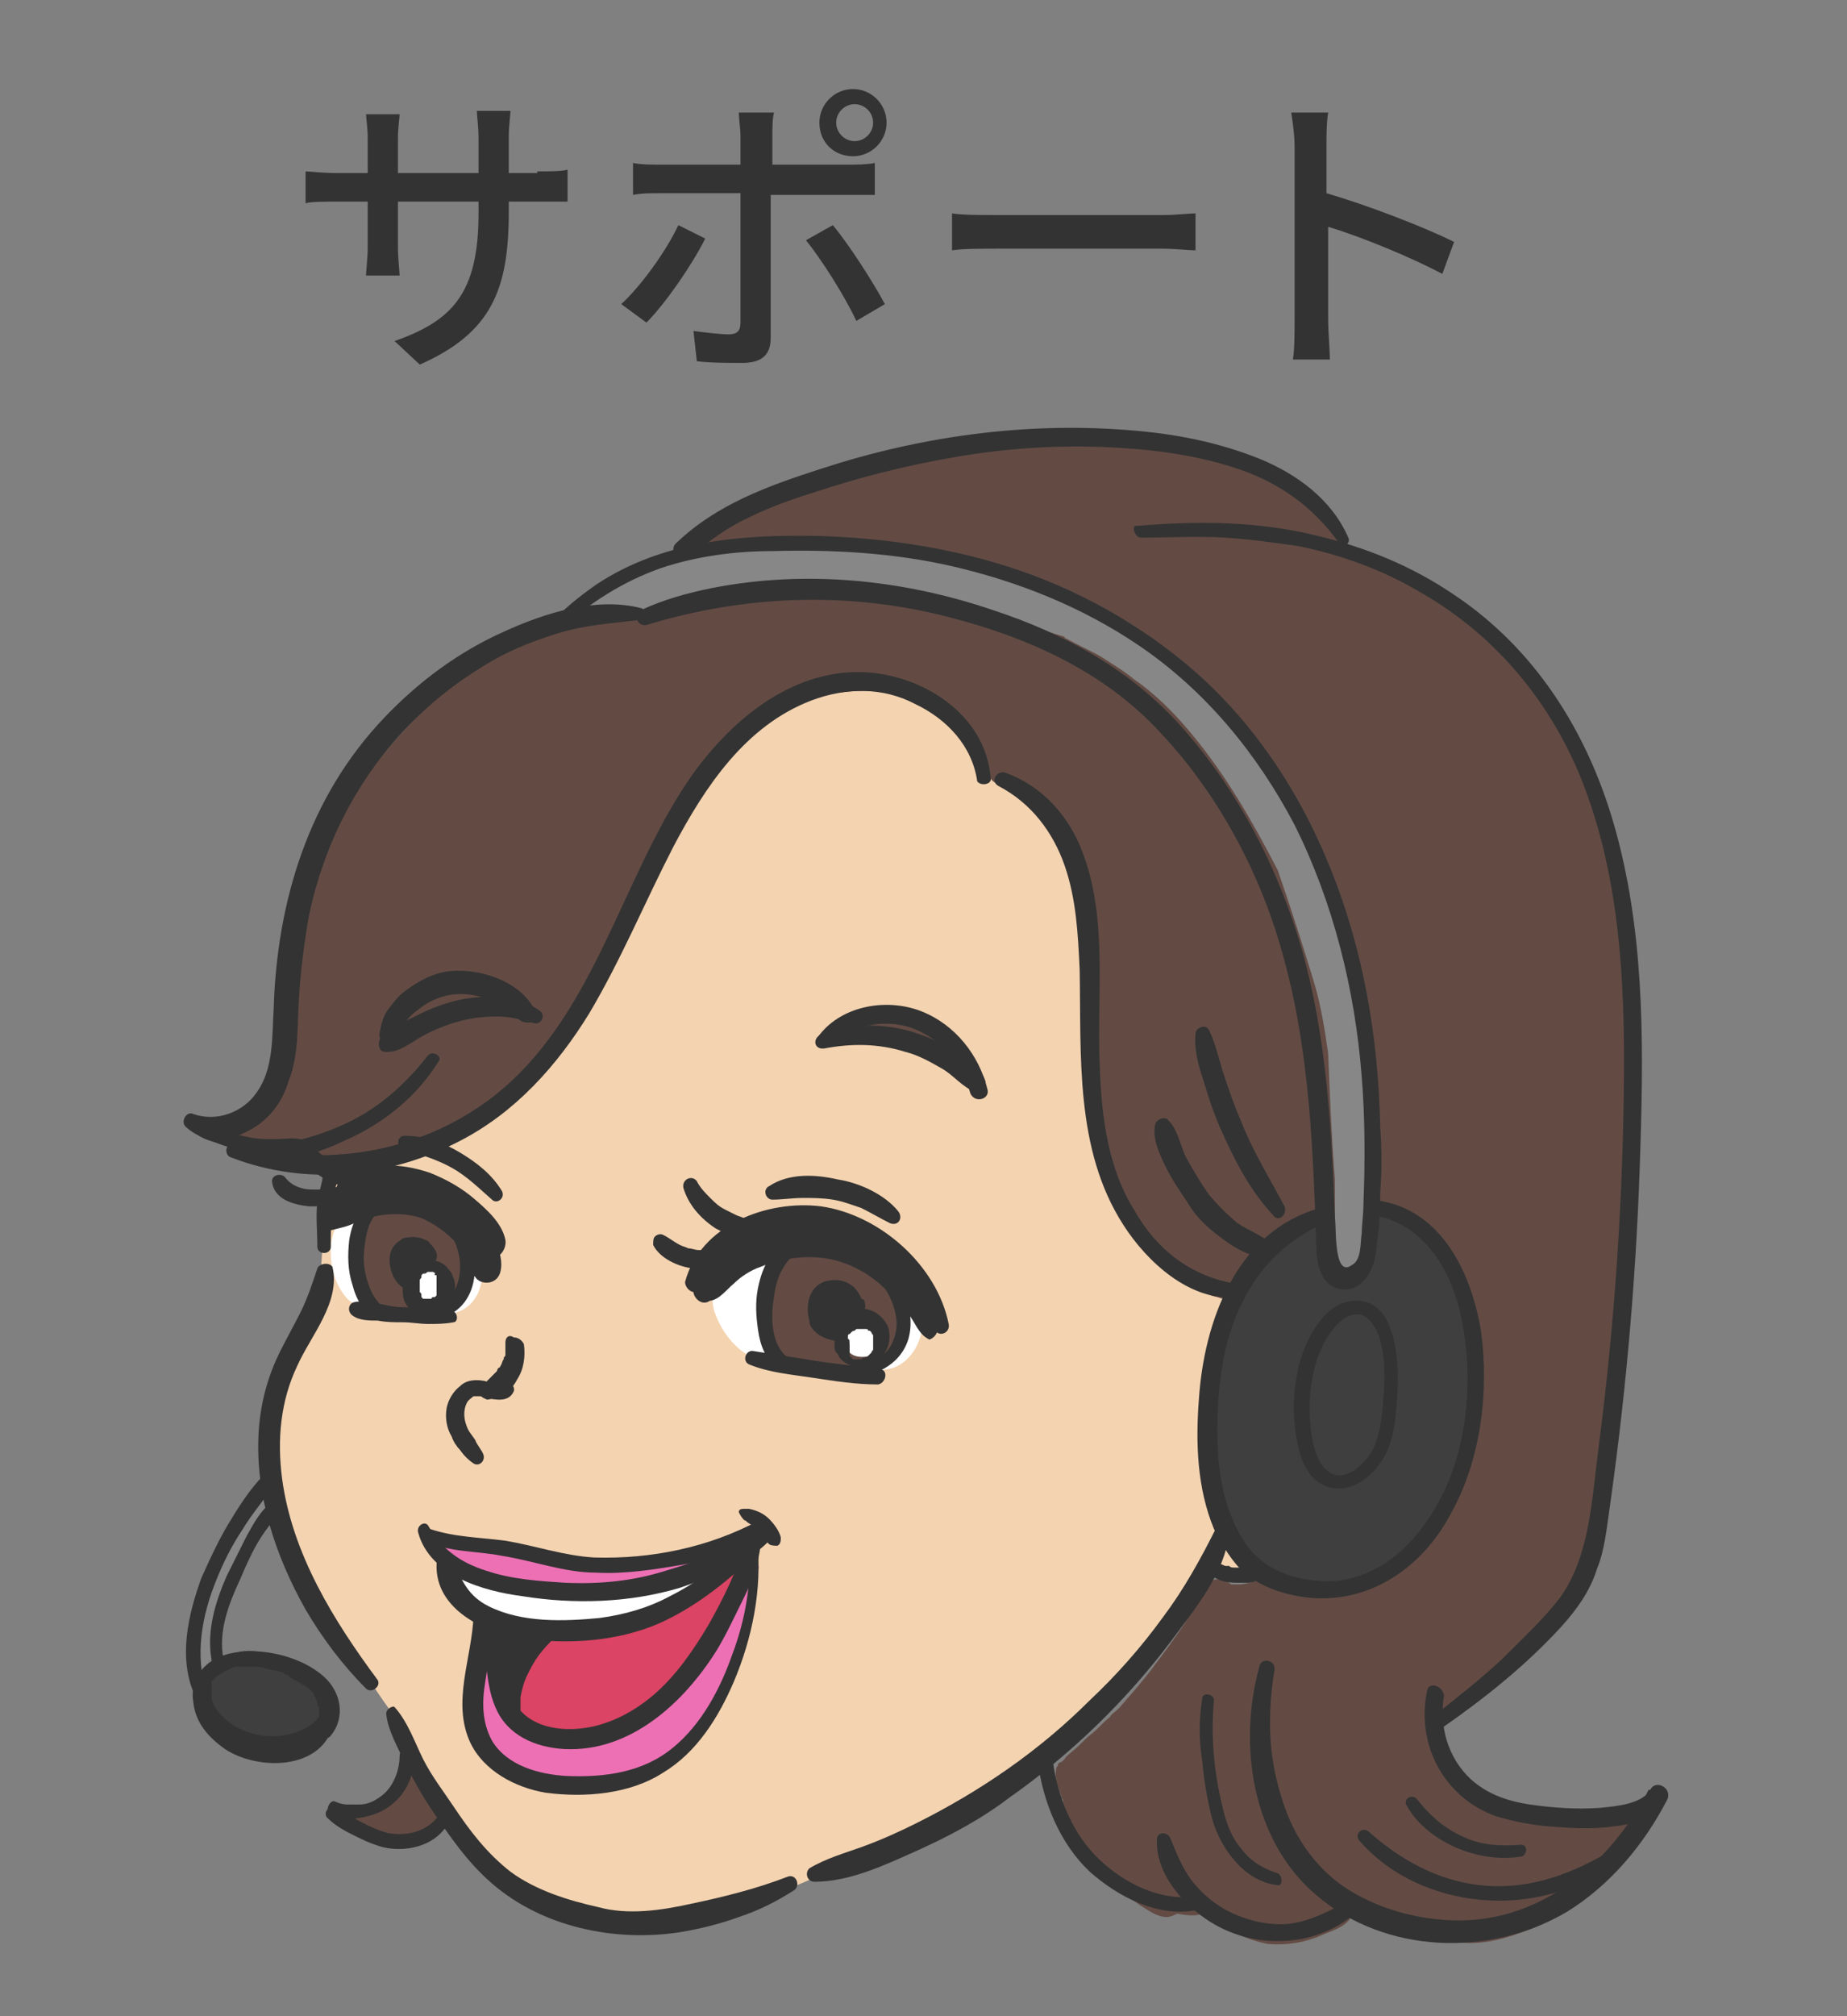 <?xml version="1.0" encoding="utf-8"?>
<!-- Generator: Adobe Illustrator 24.3.0, SVG Export Plug-In . SVG Version: 6.00 Build 0)  -->
<svg version="1.1" xmlns="http://www.w3.org/2000/svg" xmlns:xlink="http://www.w3.org/1999/xlink" x="0px" y="0px" width="110px"
	 height="120px" viewBox="0 0 110 120" style="enable-background:new 0 0 110 120;" xml:space="preserve">
<rect x="0" y="0" width="110" height="120" fill="#808080" stroke="none"/>
<style type="text/css">
	.st0{fill:#48B034;}
	.st1{fill:#F0F0EE;}
	.st2{fill:#FFFFFF;}
	.st3{fill:url(#SVGID_1_);}
	.st4{fill:url(#);}
	.st5{fill:#333333;}
	.st6{fill:url(#SVGID_3_);}
	.st7{fill:#3E3A39;}
	.st8{fill:#FFA95C;}
	.st9{fill:#B4B4B4;}
	.st10{fill:none;}
	.st11{fill:url(#SVGID_4_);}
	.st12{fill:url(#SVGID_5_);}
	.st13{fill:url(#SVGID_6_);}
	.st14{fill:none;stroke:#FFFFFF;stroke-miterlimit:10;}
	.st15{fill:none;stroke:#FFFFFF;stroke-width:2;stroke-miterlimit:10;}
	.st16{opacity:0.4;fill:url(#);}
	.st17{fill:#FFCD2C;}
	.st18{fill:#3D56A8;}
	.st19{fill:none;stroke:#333333;stroke-width:3;stroke-linejoin:round;}
	.st20{fill:#DDF2D8;}
	.st21{fill:#5DCEE8;}
	.st22{fill:#F4D3B0;}
	.st23{fill:#634B44;}
	.st24{fill:#DB4464;}
	.st25{fill:#ED70B4;}
	.st26{fill:#3F3F3F;}
	.st27{fill:#878787;}
	.st28{fill:#BA9E8C;}
	.st29{fill:#D6D6D6;}
	.st30{fill:none;stroke:#333333;stroke-width:3;stroke-linecap:round;stroke-linejoin:round;}
	.st31{fill:url(#SVGID_7_);}
	.st32{opacity:0.4;fill:#FFFFFF;}
	.st33{fill:#FFE4D2;}
	.st34{fill:#A2E6EA;}
	.st35{fill:#3F9349;}
	.st36{fill:#FFBBE0;}
	.st37{fill:none;stroke:#333333;stroke-width:2;stroke-linecap:round;stroke-linejoin:round;stroke-miterlimit:10;}
	.st38{clip-path:url(#SVGID_9_);}
	.st39{fill:#8D80BB;}
	.st40{fill:#574B9C;}
	.st41{opacity:0.4;}
	.st42{clip-path:url(#SVGID_11_);}
	.st43{clip-path:url(#SVGID_13_);fill:#FFFFFF;}
	.st44{clip-path:url(#SVGID_15_);}
	.st45{fill:#C7C0DF;}
	.st46{fill:#DD883C;}
	.st47{fill:#314784;}
	.st48{fill:#FFFFFF;stroke:#333333;stroke-miterlimit:10;}
	.st49{opacity:0.4;clip-path:url(#SVGID_17_);fill:url(#SVGID_18_);}
	.st50{fill:url(#SVGID_19_);}
</style>
<g id="レイヤー_3">
</g>
<g id="レイヤー_2">
	<g>
		<g>
			<g>
				<path class="st5" d="M32,10.2c0.9,0,1.4,0,1.8-0.1V12C33.5,12,32.9,12,32,12h-1.7v0.6c0,4.6-1,7.2-5.3,9.1l-1.5-1.4
					c3.4-1.2,5-2.8,5-7.6V12h-4.8v2.7c0,0.7,0.1,1.5,0.1,1.7h-2c0-0.3,0.1-1,0.1-1.7V12h-1.8c-0.8,0-1.6,0-1.9,0.1v-1.9
					c0.2,0,1,0.1,1.9,0.1h1.8V8.2c0-0.6-0.1-1.2-0.1-1.4h2c0,0.2-0.1,0.8-0.1,1.4v2.1h4.8V8.2c0-0.7-0.1-1.3-0.1-1.6h2
					c0,0.3-0.1,0.8-0.1,1.6v2.1H32z"/>
				<path class="st5" d="M42,14.2c-0.8,1.6-2.4,3.9-3.5,5L37,18.1c1.2-1.1,2.7-3.2,3.4-4.7L42,14.2z M45.9,11.5v8.6
					c0,1-0.5,1.5-1.7,1.5c-0.9,0-1.9,0-2.7-0.1l-0.2-1.8c0.8,0.1,1.6,0.2,2.1,0.2s0.7-0.2,0.7-0.7v-7.7h-4.8c-0.6,0-1.1,0-1.6,0.1
					V9.7c0.5,0.1,1,0.1,1.6,0.1h4.8V8.1c0-0.4-0.1-1.1-0.1-1.4h2.1c-0.1,0.3-0.1,1-0.1,1.4v1.7h4.5c0.5,0,1.1,0,1.6-0.1v1.9
					c-0.5,0-1.1,0-1.6,0H45.9z M49.6,13.4c1,1.2,2.4,3.4,3.1,4.7L51,19.1c-0.7-1.5-2.1-3.7-3-4.8L49.6,13.4z M48.8,7.3
					c0-1.1,0.9-2,2-2s2,0.9,2,2c0,1.1-0.9,2-2,2S48.8,8.5,48.8,7.3z M49.8,7.3c0,0.6,0.5,1.1,1.1,1.1s1.1-0.5,1.1-1.1
					c0-0.6-0.5-1.1-1.1-1.1S49.8,6.7,49.8,7.3z"/>
				<path class="st5" d="M56.7,12.7c0.6,0.1,1.7,0.1,2.7,0.1h9.8c0.9,0,1.6-0.1,2-0.1v2.2c-0.4,0-1.2-0.1-2-0.1h-9.8
					c-1,0-2.1,0-2.7,0.1V12.7z"/>
				<path class="st5" d="M85.9,16.3c-1.9-1-4.8-2.2-6.8-2.8v5.6c0,0.6,0.1,1.7,0.1,2.3h-2.2c0.1-0.6,0.1-1.6,0.1-2.3V8.7
					c0-0.6-0.1-1.4-0.2-2h2.2c-0.1,0.6-0.1,1.4-0.1,2v2.8c2.4,0.7,5.8,2,7.6,2.9L85.9,16.3z"/>
			</g>
		</g>
		<g>
			<path class="st22" d="M76.2,77c-0.5-0.9-1-1.8-1.6-2.7c-0.5-0.9-1-1.8-1.5-2.8c-0.9-2-1.6-4.1-2.1-6.3c-1-4.2-1.4-8.6-2.9-12.6
				c-0.7-1.8-1.5-3.6-2.6-5.1c-1.2-1.6-2.7-2.9-4.4-4c-6.4-4-14.8-5-21.8-2.1c-7.3,2.9-11.7,9.7-15.2,16.3c-2,3.7-3.9,7.5-4.6,11.7
				c-0.4,2.6-0.1,5.6-0.7,8.3c-0.4,0.4-0.7,0.9-0.9,1.4c-0.3,0.6-0.6,1.3-0.9,1.9c-0.3,0.8-0.5,1.6-0.7,2.4
				c-0.1,0.1-0.2,0.2-0.2,0.3c-0.1,1.1-0.2,2.2-0.1,3.3c0,0.7,0.2,1.4,0.4,2.1c0.6,3.4,2.1,6.6,4.3,9.4c0.4,0.5,0.8,0.9,1.2,1.4
				c0.1,0.1,0.2,0.3,0.3,0.4c0.4,0.6,0.8,1.2,1.2,1.7c0.3,0.5,0.6,1.1,0.8,1.7c0.6,1.2,1.1,2.5,1.8,3.7c0.7,1.1,1.6,2.2,2.6,3.1
				c0.1,0.1,0.2,0.2,0.4,0.3c0,0,0.1,0.1,0.1,0.1c0.3,0.3,0.7,0.6,1,0.9c0.4,0.3,0.7,0.6,1.2,0.8c0.1,0,0.2,0.1,0.2,0.1
				c0.6,0.4,1.2,0.7,1.9,1c0.8,0.3,1.6,0.6,2.4,0.7c0.4,0.1,0.8,0.1,1.2,0c0.1,0,0.2,0,0.2,0c0.1,0,0.3,0,0.4,0c0.1,0,0.1,0,0.2,0
				c0.1,0,0.1,0.1,0.2,0.1c0.1,0.1,0.1,0.2,0.2,0.2c2.1-0.2,4.2-0.7,6.3-1.4c3.7-1.2,7.2-3,10.6-4.9c1.7-0.9,3.4-1.8,5-2.9
				c1.5-0.9,2.8-2,4.2-3.1c1.5-1.4,2.7-2.8,4-4.4c0.1-0.1,0.1-0.2,0.1-0.2c0.7-0.8,1.3-1.5,1.9-2.4c0.5-0.7,1.1-1.5,1.4-2.4
				c0,0,0,0,0.1,0.1c0.3,0.2,0.6,0.4,0.9,0.5c0.8,0.2,1.6,0.1,2.3-0.4c0.3-0.2,0.2-0.5,0.1-0.7c0.1-0.2,0.2-0.5,0.2-0.7
				c0.1-0.4,0.2-0.8,0.3-1.2c0.1-0.6,0.2-1.2,0.3-1.8c0.5-2,0.8-4,1.1-6C77.3,81,77.2,79,76.2,77z"/>
			<path class="st23" d="M97.4,107.9c-0.2,0.1-0.4,0.2-0.6,0.3c0-0.2-0.3-0.4-0.5-0.3c-1.2,0.5-2.7,0.3-3.9,0.2
				c-1.3-0.2-2.6-0.5-3.7-1c-1.1-0.5-2.2-1-2.8-2.1c-0.3-0.5-0.4-1-0.5-1.5c0-0.2-0.1-0.5-0.1-0.7c0.5-0.4,1-0.8,1.5-1.2
				c0.5-0.4,1.1-0.8,1.6-1.2c1.1-0.8,2.1-1.8,3-2.7c0.8-0.8,1.7-1.7,2.4-2.7c0.3-0.5,0.7-1,0.9-1.6c0,0,0.1-0.1,0.1-0.1
				c0,0,0-0.1,0-0.1c0,0,0,0,0,0c0,0,0,0,0,0c0.1-0.3,0.2-0.6,0.3-0.9c0-0.1,0-0.1,0-0.2c0.1-0.3,0.2-0.7,0.2-1c0,0,0,0,0,0
				c0,0,0,0,0,0c0.2-0.7,0.3-1.4,0.4-2.1c0.2-1.5,0.4-3.1,0.5-4.6c0.2-2.2,0.3-4.4,0.5-6.6c0.2-0.9,0.3-1.9,0.3-2.9c0,0,0,0,0-0.1
				c0-0.4,0-0.7,0.1-1.1c0.1-0.7,0.1-1.4,0.1-2.1c0.1-1.4,0.2-2.8,0.3-4.1c0.1-1.4,0.2-2.8,0.2-4.2c0-0.7,0-1.4-0.1-2.2
				c0-0.5-0.1-1.1-0.2-1.6c0.1-0.5,0-1.1,0-1.5c0-0.6-0.1-1.3-0.2-1.9c-0.1-1.3-0.3-2.7-0.6-4c-0.3-1.3-0.6-2.6-1-3.9
				c-0.2-0.7-0.5-1.4-0.8-2.1c0,0,0,0,0,0c-0.2-0.6-0.4-1.1-0.7-1.6c0,0,0,0,0,0c-0.3-0.7-0.6-1.3-1-1.9c0-0.1-0.1-0.1-0.2-0.1
				c-0.5-1.1-1.3-2.2-2.1-3.1c-1-1.1-2.1-2.1-3.3-3c-1.2-0.9-2.5-1.7-3.9-2.3c-0.7-0.3-1.3-0.6-2-0.9c-0.4-0.1-0.8-0.3-1.1-0.4
				c0,0-0.1,0-0.1,0c-0.8-1.8-2.4-3.2-4-4.1c-3.6-2.2-7.9-2.6-12-2.6c-2.2,0-4.4,0.2-6.6,0.5c-1.1,0.2-2.2,0.4-3.2,0.6
				c-0.5,0.1-1.1,0.2-1.7,0.4c-0.1,0-0.2-0.1-0.3,0c-1.6,0.4-3.2,0.9-4.7,1.6c-1.3,0.5-2.6,1.1-3.9,1.7c-1.3,0.7-2.3,1.5-3.4,2.5
				c-0.9,0.8-2,1.4-3,2.1c-0.5,0.3-1,0.7-1.4,1.1c-0.1,0.1-0.3,0.2-0.4,0.4c-0.3,0.1-0.6,0.1-0.9,0.2c-1.2,0.2-2.3,0.6-3.5,1
				c-1.1,0.4-2.2,1-3.2,1.6c-0.3,0.2-0.6,0.4-0.9,0.7c-0.3,0.2-0.7,0.5-0.9,0.7c-0.7,0.5-1.3,1.1-1.8,1.7c-2,2.1-3.9,4.5-5.2,7.2
				c-0.7,1.4-1.2,2.8-1.5,4.3c-0.2,0.7-0.3,1.5-0.3,2.3c0,0.3,0,0.6,0,0.9c-0.1,0.5-0.1,0.9-0.2,1.4c-0.1,1.2-0.3,2.4-0.4,3.7
				c-0.1,1.1-0.2,2.3-0.8,3.2c-0.3,0.4-0.6,0.8-1,1c-0.4,0.2-0.8,0.4-1.1,0.7c0,0,0,0,0,0c0,0-0.1,0-0.1,0c-0.1,0-0.1,0-0.2-0.1
				c0,0,0,0-0.1,0c0,0-0.1,0-0.1,0c0,0,0,0-0.1,0c-0.1,0-0.1,0-0.2,0c-0.1,0.1-0.2,0.2-0.1,0.4c0.1,0.1,0.2,0.2,0.3,0.2
				c0,0,0.1,0,0.1,0c0,0,0,0,0.1,0c0,0,0.1,0,0.1,0c0,0,0,0,0.1,0c0.3,0.2,0.8,0.3,1.1,0.3c0.3,0.1,0.6,0.1,0.9,0.2
				c-0.1,0.1-0.1,0.2-0.1,0.3c0.1,0.2,0.2,0.3,0.4,0.4c0.2,0.1,0.4,0.1,0.6,0.1c0.3,0,0.7,0,1,0c0.3,0,0.7,0,1,0c0.1,0,0.3,0,0.5,0
				c0.6,0.3,1.2,0.3,1.9,0.2c0.8-0.1,1.6-0.2,2.3-0.4c1.4-0.3,2.7-0.7,4-1.4c1.2-0.7,2.2-1.5,3.2-2.4c1-0.9,1.9-1.9,2.7-2.9
				c0.7-0.9,1.5-2,1.8-3.1c0.6-0.9,1.1-2,1.6-3c0.6-1.2,1.3-2.5,1.9-3.7c0.6-1.2,1.2-2.5,1.9-3.7c0.3-0.6,0.7-1.3,1.1-1.9
				c0.1-0.2,0.2-0.4,0.3-0.5c0.1-0.1,0.1-0.2,0.2-0.3c0.3-0.1,0.5-0.4,0.7-0.6c0.2-0.3,0.5-0.6,0.7-0.8c0.5-0.6,1.1-1.1,1.7-1.6
				c1.1-0.9,2.2-1.6,3.6-1.9c1.5-0.3,3-0.4,4.5-0.1c1.3,0.3,2.6,0.9,3.6,1.8c0.5,0.4,0.9,0.9,1.3,1.4c0.2,0.3,0.3,0.7,0.5,1
				c0.1,0.6,0.1,0.9,0.5,1.1c0.8,0.3,1.1,0.4,1.8,0.9c0.7,0.4,1.2,1,1.7,1.6c0.6,0.7,1,1.4,1.3,2.2c0.4,0.8,0.6,1.6,0.9,2.4
				c0,0,0,0,0,0c0,0.4,0.1,0.8,0.1,1.3c0,0.9,0,1.7,0,2.6c0,2.8-0.2,5.7,0.2,8.6c0.2,1.3,0.5,2.7,0.9,3.9c0.2,0.5,0.4,1.1,0.7,1.6
				c0,0,0,0.1,0,0.1c0,0.1,0.1,0.3,0.1,0.4c0.1,0.1,0.1,0.3,0.2,0.4c0.2,0.2,0.4,0.5,0.6,0.7c0.2,0.2,0.4,0.4,0.6,0.6
				c0.1,0.1,0.1,0.1,0.2,0.2c0,0,0,0.1,0,0.1c0.1,0.3,0.1,0.6,0.3,0.8c0.2,0.2,0.4,0.4,0.6,0.6c0.4,0.4,0.9,0.7,1.4,0.9
				c0.1,0,0.2,0.1,0.3,0.1c0.4,0.3,0.8,0.5,1.3,0.6c0.5,0.2,1.1,0.2,1.6,0.3c0.1,0,0.2,0,0.2-0.1c0.3,0.2,0.8,0.3,1.1,0.4
				c0.6,0.2,1.2,0.3,1.8,0.4c0.7,0.1,1.3,0.1,2,0.2c0.5,0,1,0.1,1.6,0.1c0,0.2,0,0.4,0,0.6c0,0.4,0.1,0.8,0.1,1.2c0,0.8,0,1.6,0,2.4
				c-0.1,1.6-0.4,3.2-0.9,4.7c-0.4,1.3-1,2.6-1.8,3.8c-0.4,0.6-0.8,1.2-1.3,1.7c-0.4,0.4-0.8,0.8-1.2,1.3c-0.1-0.2-0.4-0.2-0.7-0.2
				c-0.1,0-0.2,0.1-0.2,0.1c0,0,0,0,0,0c0,0,0,0,0,0c-0.1,0-0.2,0-0.3,0.1c-0.2,0-0.4,0.1-0.7,0.1c-0.1,0-0.2,0-0.2,0c0,0,0,0,0,0
				c0,0-0.1,0-0.1,0c0,0,0,0-0.1,0c0,0,0,0,0,0c-0.1,0-0.1,0-0.2-0.1c-0.2-0.1-0.5-0.2-0.7-0.2c0,0,0,0,0,0c-0.1,0-0.2,0-0.3,0.1
				c-0.7,0.8-1.1,1.7-1.7,2.6c-0.6,0.9-1.2,1.7-1.8,2.5c-0.6,0.8-1.3,1.6-2,2.4c-0.1,0.1-0.1,0.1-0.2,0.2c-0.1,0.1-0.3,0.2-0.4,0.4
				c-0.4,0.3-0.7,0.7-1.1,1c-0.4,0.3-0.7,0.7-1.1,1c-0.2,0.2-0.4,0.3-0.5,0.5c-0.1,0.1-0.2,0.2-0.3,0.2c-0.1,0.1-0.1,0.1-0.1,0.2
				c-0.1,0.1-0.1,0.1-0.1,0.2c-0.1,0.5,0.1,1.1,0.3,1.6c0,0.1,0,0.1,0.1,0.2c0,0.3,0.1,0.5,0.2,0.7c0.3,1.2,0.9,2.3,1.7,3.2
				c0.8,0.9,1.7,1.7,2.7,2.4c0.5,0.3,1,0.7,1.6,0.7c0.2,0,0.4-0.1,0.6-0.2c0.6,0.1,1.2,0.2,1.7-0.1c0.3,0.3,0.6,0.5,0.8,0.7
				c0.9,0.6,1.9,1,2.9,1.2c1.2,0.1,2.3-0.1,3.4-0.6c0.5-0.2,1.4-0.5,1.6-1.1c0.6,0.3,1.2,0.6,1.9,0.8c0.3,0.1,0.6,0.1,0.9,0.1
				c1.2,0.4,2.4,0.6,3.6,0.7c1.5,0.2,3-0.3,4.3-0.8c1.3-0.5,2.5-1.3,3.6-2.2c0.6-0.5,1.1-1.1,1.6-1.7c0.2-0.3,0.5-0.6,0.7-0.9
				c0.2-0.3,0.4-0.5,0.6-0.8c0.1-0.1,0.2-0.2,0.3-0.3C97.9,108.2,97.6,107.8,97.4,107.9z"/>
			<g>
				<path class="st23" d="M20.5,108.4C20.5,108.4,20.5,108.4,20.5,108.4C20.5,108.4,20.5,108.4,20.5,108.4
					C20.5,108.4,20.5,108.4,20.5,108.4z"/>
				<path class="st23" d="M20.5,108c0.1,0,0.2-0.1,0.2,0l-0.1,0c0.1,0,0.1,0,0.2,0c0,0,0,0,0,0c0,0,0,0,0,0c0,0,0,0,0,0
					c0,0,0.1-0.1,0.2,0c0,0-0.1,0,0,0c0,0,0,0,0,0c0,0,0.1,0,0.1,0c0.1,0,0.1,0,0.2,0c0.1,0,0.2,0,0.3,0c0.1,0,0.2,0,0.4,0
					c0,0,0.1,0,0.1,0c0.4-0.2,0.8-0.4,1.1-0.7c0.2-0.3,0.4-0.6,0.6-0.9c0.1-0.2,0.2-0.4,0.3-0.7c-0.1-0.2-0.1-0.4,0-0.6
					c0.1-0.1,0.2-0.2,0.4-0.1c0.3,0.1,0.3,0.5,0.5,0.8c0.1,0.3,0.3,0.5,0.4,0.8c0.2,0.2,0.3,0.5,0.5,0.7c0.1,0.1,0.2,0.2,0.3,0.4
					c0.1,0.1,0.1,0.2,0.2,0.3c0,0,0.1,0,0.1,0.1c0,0,0.1,0.1,0,0.2c0,0,0,0,0,0c0,0.1,0,0.2,0,0.2c0,0.1-0.1,0.1-0.2,0.2
					c0,0,0,0-0.1,0.1c0,0,0,0,0,0c0,0,0,0-0.1,0.1c0,0,0,0,0,0c0,0,0,0,0,0c0,0,0,0,0,0c0,0,0,0-0.1,0c0,0,0,0-0.1,0
					c-0.2,0.2-0.4,0.4-0.7,0.5c-0.4,0.6-1.2,0.7-1.8,0.6c-0.4,0-0.7-0.1-1.1-0.3c-0.3-0.1-0.9-0.3-1-0.7c0,0,0-0.1,0-0.1
					c-0.1,0-0.1,0-0.2,0c-0.1,0-0.3-0.1-0.4-0.2c0,0,0,0-0.1,0c0,0,0,0,0,0c0,0,0,0-0.1-0.1c0,0,0,0-0.1-0.1c0,0-0.1-0.1-0.1-0.1
					C20.3,108.2,20.4,108,20.5,108z"/>
				<path class="st23" d="M20.7,108.5C20.7,108.5,20.7,108.5,20.7,108.5C20.7,108.5,20.8,108.6,20.7,108.5
					C20.7,108.5,20.7,108.5,20.7,108.5z"/>
				<path class="st23" d="M20.5,108.4C20.5,108.4,20.5,108.4,20.5,108.4C20.5,108.4,20.5,108.4,20.5,108.4
					C20.6,108.4,20.5,108.4,20.5,108.4z"/>
			</g>
			<path class="st23" d="M50,61.4c0,0,0-0.1,0-0.1c0,0,0,0,0.1-0.1c0,0,0.1,0,0.1-0.1c0,0,0,0-0.1,0c0,0,0.1-0.1,0.1-0.1
				c0,0-0.1,0.1-0.1,0.1c0-0.1,0.1-0.1,0.2-0.1c0,0,0,0,0,0c0,0,0,0,0-0.1c0.3-0.3,0.5-0.4,0.9-0.4c0.4-0.1,0.7-0.1,1.1-0.1
				c0.7,0,1.4,0.1,2,0.3c0.6,0.2,1.1,0.5,1.6,0.9c0.5,0.4,1,0.8,1.3,1.3c0.1,0.2-0.1,0.4-0.3,0.3c-0.5-0.3-0.9-0.7-1.4-1
				c-0.5-0.3-1-0.4-1.6-0.6c-0.6-0.1-1.1-0.2-1.7-0.2c-0.4,0-0.7,0-1.1,0c-0.2,0-0.4,0-0.6,0c0,0,0,0-0.1,0c0,0-0.1,0-0.1,0.1
				c0,0-0.1,0-0.1,0c0,0,0,0-0.1,0c0,0,0,0,0,0c0,0,0,0,0,0c-0.1,0-0.1,0-0.2,0C50,61.7,50,61.6,50,61.4C50,61.5,50,61.5,50,61.4
				C50,61.5,50,61.5,50,61.4z"/>
			<path class="st2" d="M42.6,78.2c0.4,1.1,1.2,2.1,2.2,2.6c2.4,1,5.4,1.1,8,0.7c0.9-0.1,1.7-0.9,2-1.9c0.4-1.1,0-2.1-0.7-2.9
				c0,0,0,0-0.1,0c-0.2-0.3-0.5-0.6-0.7-0.8c-0.9-1-2.1-1.8-3.4-2.2c-2.2-0.7-5.2-0.5-6.8,1.4C42.6,76,42.2,77.2,42.6,78.2z"/>
			<path class="st2" d="M22.9,71.1c1-0.1,2,0.3,2.8,0.7c0.9,0.4,1.7,0.9,2.2,1.7c0.6,0.9,1,2.1,0.7,3.1c-0.2,0.7-0.7,1.3-1.4,1.5
				c-0.1,0.1-0.2,0.1-0.3,0.2c-0.1,0-0.2,0.1-0.3,0.1c-0.2,0-0.4,0.1-0.6,0.1c-0.2,0-0.3,0-0.5-0.1c-0.7,0.1-1.4,0-2.1-0.1
				c-0.5-0.1-1-0.2-1.5-0.4c-0.5-0.2-1-0.3-1.3-0.7c-0.6-0.7-0.9-1.7-0.9-2.6C19.6,72.7,21.1,71.3,22.9,71.1z"/>
			<path class="st23" d="M45.7,76.3c0.2-0.9,0.9-2.1,2-2.1c0.3-0.2,0.7-0.2,1-0.3c-0.1-0.1,0-0.3,0.1-0.4c0.6-0.5,1.5,0,2.1,0.3
				c0.7,0.4,1.2,0.9,1.6,1.5c0.4,0.6,0.7,1.3,1,1.9c0.2,0.7,0.4,1.5,0.1,2.3c0,0.1-0.1,0.1-0.1,0.2c0,0.1,0,0.1-0.1,0.2
				c-0.1,0.1-0.1,0.2-0.2,0.3c-0.1,0.2-0.2,0.3-0.4,0.5c-0.2,0.2-0.4,0.5-0.7,0.7c-0.2,0.1-0.4,0.1-0.6,0c-0.5,0.1-1,0.2-1.6,0.2
				c-0.6,0-1.1,0-1.7,0c-0.3,0-0.6-0.1-0.8-0.1c-0.3-0.1-0.6-0.1-0.9-0.3c-0.1-0.1-0.2-0.2-0.2-0.3c-0.2-0.1-0.3-0.4-0.4-0.6
				c-0.1-0.3-0.2-0.5-0.3-0.8C45.5,78.4,45.5,77.3,45.7,76.3z"/>
			<path class="st23" d="M21.3,74.1C21.3,74,21.3,74,21.3,74.1c0.1-1.2,0.7-2.5,1.9-2.7c1.2-0.2,2.4,0.4,3.2,1.2
				c0.9,0.9,1.2,2,1.2,3.2c0,0.6-0.1,1.3-0.5,1.8c-0.3,0.3-0.7,0.6-1.1,0.7c-0.2,0.2-0.7,0.2-0.9,0.2c-0.3,0-0.7,0-1-0.1
				c-0.3,0-0.7-0.1-1-0.1c0,0,0,0-0.1,0c-0.1,0-0.1,0-0.2,0c0,0-0.1,0-0.1-0.1c-0.1,0-0.2,0-0.2-0.1c-0.2,0-0.5-0.2-0.6-0.4
				c-0.4-0.5-0.6-1.1-0.7-1.8c0-0.1,0-0.2,0-0.3c-0.1-0.4-0.1-0.9-0.1-1.3C21.2,74.2,21.2,74.1,21.3,74.1z"/>
			<path class="st2" d="M24.4,76.5c0-0.1,0.1-0.3,0.2-0.4c0.1-0.1,0.1-0.2,0.2-0.3c0.1-0.1,0.3-0.2,0.4-0.2c0,0,0,0,0.1,0
				c0.2-0.1,0.4,0,0.5,0.1c0.1,0.1,0.3,0.1,0.4,0.3c0.1,0.1,0.2,0.3,0.2,0.5c0,0,0.1,0.1,0.1,0.1c0.1,0.4,0,0.8-0.3,1.1
				c-0.4,0.3-0.9,0.4-1.3,0.1C24.5,77.4,24.2,76.9,24.4,76.5z"/>
			<path class="st2" d="M50.2,79.3c0.1-0.2,0.2-0.4,0.4-0.5c0.1-0.1,0.1-0.1,0.2-0.2c0.2-0.1,0.4-0.2,0.6-0.1c0.3,0,0.5,0.1,0.7,0.3
				c0.2,0.1,0.3,0.4,0.3,0.6c0.1,0.2,0.1,0.5,0,0.7c-0.1,0.1-0.1,0.3-0.2,0.4c-0.1,0.1-0.2,0.2-0.4,0.2c-0.4,0.1-0.9,0.1-1.2-0.2
				c-0.2-0.1-0.3-0.3-0.4-0.6C50.1,79.7,50.1,79.5,50.2,79.3z"/>
			<path class="st5" d="M29.5,96.5c0.2,0,0.4,0.1,0.5,0.2c0.1,0,0.1,0.1,0.2,0.1c0,0,0,0,0,0c0,0,0,0,0.1,0c0,0,0.1,0,0.1,0
				c0.2,0,0.4,0.1,0.6,0.1c0.2,0,0.3,0,0.5,0.1c0.1-0.1,0.3-0.1,0.4,0c0.1,0.1,0.2,0.3,0,0.4c-0.2,0.1-0.4,0.3-0.5,0.6
				c-0.2,0.3-0.3,0.6-0.5,1c-0.1,0.1-0.1,0.3-0.1,0.4c0,0,0,0,0,0.1c0,0.1,0,0.2-0.1,0.3c0,0.1-0.1,0.2-0.1,0.3c0,0,0,0,0,0
				c0.1,0.5,0.2,1,0.3,1.5c0,0.2,0,0.3-0.2,0.4c-0.2,0.1-0.4,0-0.4-0.2c-0.1-0.2-0.2-0.4-0.3-0.7c0,0,0,0,0,0c0,0,0,0,0,0
				c-0.3-0.6-0.4-1.3-0.6-2c0,0-0.1-0.1-0.1-0.2c-0.1-0.7-0.2-1.4-0.3-2.2C29,96.4,29.3,96.3,29.5,96.5z"/>
			<path class="st24" d="M30.6,99.7c0.2-0.5,0.4-1,0.8-1.5c0.2-0.3,0.4-0.6,0.7-0.8c0-0.1,0-0.2,0.1-0.2c0.1-0.1,0.3-0.1,0.5-0.1
				c0.1,0,0.2,0,0.3,0c0.1,0,0.2,0,0.3,0c0.1,0,0.1,0,0.2,0c0,0,0.1,0,0.1,0.1c0.2,0,0.4,0,0.6,0c0.5,0,1-0.1,1.5-0.2
				c1-0.2,1.9-0.4,2.8-0.7c0.8-0.3,1.5-0.6,2.2-1c0.2-0.1,0.3-0.2,0.5-0.3c0.5-0.4,1-0.8,1.5-1.2c0.3-0.2,0.6-0.5,1-0.7
				c0.1-0.1,0.1-0.2,0.2-0.4c0.1-0.2,0.4-0.1,0.5,0.1c0.2,0,0.3,0.2,0.2,0.4c-0.1,0.1-0.3,0.3-0.5,0.4c-0.5,1.2-1,2.3-1.7,3.4
				c0,0.1,0,0.1-0.1,0.2c-0.6,1-1.3,1.9-2.1,2.8c-0.7,0.9-1.5,1.7-2.5,2.2c-1.2,0.7-2.7,1.2-4,1c-0.2,0.1-0.4,0.1-0.6,0.1
				c-0.2,0-0.5,0-0.7-0.1c-0.2,0-0.4-0.1-0.6-0.2c-0.1,0-0.2-0.1-0.3-0.1c-0.1,0-0.1-0.1-0.2-0.1c0,0-0.1,0,0,0c0,0-0.1,0-0.1,0
				c-0.1-0.1-0.3-0.1-0.3-0.2c-0.5-0.3-0.5-0.9-0.5-1.4C30.4,100.7,30.5,100.2,30.6,99.7z"/>
			<path class="st2" d="M26.9,93.3c0.1-0.1,0.2-0.1,0.3-0.1c0.1,0.1,0.2,0.1,0.3,0.2c0.1,0,0.1,0.1,0.2,0.1c0.1,0.1,0.2,0.1,0.3,0.2
				c0.1,0,0.1,0.1,0.2,0.1c0,0,0.1,0,0.1,0c0,0,0,0,0.1,0c0.1,0,0.2,0.1,0.2,0.1c0.4,0.1,0.9,0.2,1.3,0.3c0.7,0.2,1.4,0.3,2.1,0.3
				c1.4,0.1,2.8,0.1,4.2-0.1c1.2-0.1,2.5-0.3,3.7-0.5c0.6-0.1,1.2-0.3,1.8-0.5c0.5-0.2,1.1-0.6,1.7-0.7c0.2,0,0.3,0.2,0.2,0.3
				c-0.2,0.3-0.6,0.5-1,0.7c0,0,0,0.1-0.1,0.1c-1,0.7-2.1,1.3-3.2,1.8c-0.5,0.2-1.1,0.5-1.6,0.7c-0.2,0.1-0.4,0.1-0.6,0.1
				c-0.9,0.2-1.9,0.3-2.9,0.2c-0.3,0-0.7,0-1-0.1c-0.4,0-0.8,0-1.1,0c-0.6,0-1.1-0.1-1.7-0.2c-0.4-0.1-1-0.2-1.2-0.5
				c-0.6-0.2-1.2-0.6-1.5-1.2c-0.1-0.1-0.1-0.1-0.2-0.2c-0.1-0.1-0.2-0.3-0.4-0.5c0-0.1-0.1-0.1-0.1-0.2c-0.1-0.1-0.3-0.2-0.3-0.4
				C26.6,93.5,26.7,93.4,26.9,93.3z"/>
			<path class="st25" d="M25.9,92C25.9,92,25.9,91.9,25.9,92c0-0.2,0-0.3,0.2-0.3c0.1-0.1,0.3,0,0.4,0c-0.1,0,0.1,0,0.1,0
				c0.1-0.1,0.3-0.1,0.4,0c0,0,0.1,0.1,0.1,0.1c0.7,0.1,1.3,0.2,2,0.1c0.1,0,0.3,0.1,0.3,0.2c0.3,0,0.7,0,1,0c0.2,0,0.3,0.1,0.4,0.2
				c1.6,0.4,3.3,0.7,4.9,0.8c1.1,0,2.1-0.2,3.2-0.3c0.2,0,0.3,0.1,0.3,0.2c0.4-0.1,0.9-0.2,1.3-0.3c0.8-0.2,1.6-0.5,2.4-0.8
				c0.8-0.3,1.5-0.7,2.2-1c0.2-0.1,0.5,0.2,0.3,0.4c-1,0.9-2.4,1.4-3.6,2c-1.3,0.5-2.7,0.9-4,1.1c-2.8,0.5-5.6,0.4-8.4-0.2
				c-1-0.2-2.4-0.6-2.9-1.5c-0.1,0-0.2-0.1-0.3-0.2c-0.1-0.1-0.1-0.1-0.2-0.2c-0.1,0-0.1-0.1-0.1-0.1c0,0,0,0,0,0c0,0-0.1,0-0.1-0.1
				C25.9,92.1,25.9,92,25.9,92C25.9,92,25.9,92,25.9,92C25.9,92,25.9,92,25.9,92z"/>
			<path class="st25" d="M28.5,102.4c0.1,1.1,0.5,2.1,1.5,2.7c0.1,0.1,0.2,0,0.3-0.1c0.2,0.1,0.4,0.3,0.6,0.4
				c0.2,0.1,0.4,0.2,0.7,0.3c0.1,0,0.1,0,0.2,0c0,0,0.1,0,0.1,0.1c0,0,0,0,0,0c0,0,0,0,0,0c2.1,0.7,4.6,0.5,6.6-0.2
				c0.1,0,0.2-0.1,0.2-0.2c1.6-0.5,2.8-1.9,3.6-3.3c0.3-0.5,0.6-1.1,0.9-1.6c0.6-1,1-2.1,1.3-3.3c0,0,0-0.1,0.1-0.1
				c0.3-1.1,0.4-2.2,0.5-3.3c0-0.2,0-0.4,0.1-0.5c0-0.1-0.1-0.2-0.2-0.3c0-0.1,0-0.2,0-0.3c0-0.3-0.4-0.3-0.4,0
				c0,0.4-0.1,0.8-0.1,1.2c0,0-0.1,0.1-0.1,0.1c-0.1,0.3-0.2,0.6-0.3,1c-0.2,0.7-0.6,1.3-0.9,2c0,0-0.1,0-0.1,0.1
				c-1.6,1.7-2.7,4.1-4.9,5.3c-0.4-0.1-1.1,0.5-1.3,0.6c-0.4,0.2-0.8,0.4-1.2,0.5c0,0,0,0,0,0c0,0-0.1,0-0.1,0c0,0,0,0,0,0
				c-1.1,0.1-2.2,0.2-3.3,0c0,0,0-0.1-0.1-0.1c-0.5-0.3-0.9-0.7-1.4-1c0,0-0.1-0.1-0.1-0.1c-0.4-0.4-0.7-1.2-0.8-1.6
				c-0.2-0.7-0.3-1.4-0.3-2.2c0-0.2-0.4-0.3-0.4-0.1c0,0.1,0,0.2,0,0.3C28.6,99.9,28.3,101.1,28.5,102.4z"/>
			<path class="st26" d="M73.3,91.6c0.5,0.9,1.2,1.6,2,2.2c0.4,0.3,0.8,0.5,1.2,0.6c0.2,0.1,0.5,0.2,0.7,0.2c0.3,0,0.4,0,0.6,0
				c0,0,0.1,0,0.1,0c1,0.2,2.5,0.1,3.5-0.3c1.3-0.6,2.4-1.5,3.3-2.5c0.9-1,1.4-2.4,2-3.7c0.3-0.6,0.5-1.2,0.7-1.9
				c0.2-0.6,0.4-1.2,0.4-1.8c0.1-0.5,0.1-1.1,0.1-1.6c0-0.7,0-1.3,0-2c0-0.6-0.1-1.3-0.2-1.9c-0.1-0.4-0.5-2-0.6-2
				c-0.1-0.4-0.7-1.5-1.2-2.2c-0.6-0.9-1.3-1.8-2.3-2.3c-1-0.5-2.1-0.7-3.2-0.4c-0.3,0.1-0.5,0.2-0.8,0.3c-0.3-0.2-0.8,0-1.3,0.2
				c-1,0.2-2.7,1.9-3,2.3c-0.4,0.5-0.8,1-1.1,1.5c0,0,0,0.1-0.1,0.1c-0.2,0.4-0.5,0.8-0.6,1.2c0,0,0,0,0,0.1
				c-0.2,0.4-0.4,0.8-0.4,1.2c0,0,0,0,0,0c-0.2,0.6-0.4,1.2-0.5,1.8c-0.3,1.2-0.5,2.4-0.7,3.7c-0.1,0.7-0.1,1.4,0,2.2
				C71.7,88.2,72.4,90.1,73.3,91.6z"/>
			<path class="st27" d="M34,36.4c0.1-0.1,0.2-0.1,0.3-0.2c2.9-3,7.3-3.8,11.3-3.9c0.7,0,1.4,0,2.2,0c1,0,2,0,3,0.1
				c3.3,0.2,6.7,0.8,9.9,1.9c0.1,0,0.1,0,0.1,0.1c0.5,0.2,1,0.3,1.5,0.5c0.2,0.1,0.4,0.2,0.6,0.2c0,0,0.1,0,0.1,0
				c0.5,0.2,0.9,0.3,1.4,0.5c0,0,0,0,0,0c0,0,0,0,0,0c0.3,0.1,0.7,0.3,1,0.5c0.2,0.1,0.3,0.2,0.5,0.3c0,0,0,0,0.1,0
				c0.8,0.4,1.7,0.9,2.4,1.5c6.4,4.1,10.5,11.4,12.2,18.7c0.6,2.4,0.9,4.8,1,7.3c0,0,0,0,0.1,0.1c0.1,0.1,0.2,0.1,0.2,0.3
				c0.2,2.9,0.3,5.8-0.2,8.6c0.1,0.1,0.2,0.2,0.2,0.3c0.1,0.5-0.2,1.4-0.6,2c0,0.1,0,0.2-0.2,0.3c0,0-0.1,0-0.1,0c0,0,0,0,0,0
				c-0.3,0.1-0.6,0.2-0.8,0.2c-0.2,0.1-0.4-0.1-0.4-0.3c0-0.1,0-0.1,0-0.2c-0.1-0.2-0.2-0.4-0.2-0.6c-0.1-0.6-0.1-1.3-0.1-2l0-2.4
				c-0.2-2.5-0.3-5-0.4-7.5c-0.2-1.4-0.4-2.7-0.8-4.1c-0.7-2.3-1.4-4.5-2.2-6.8c-1.5-2.9-3.1-5.7-5.2-8.2c-1-1.2-2.1-2.3-3.4-3.2
				c-0.6-0.5-1.3-0.9-1.9-1.3c-0.7-0.4-1.4-0.7-2.1-1.1c-0.1,0-0.1-0.1-0.1-0.1c-1.4-0.4-2.9-1-4.3-1.4c-1.6-0.5-3.2-0.9-4.9-1.2
				c-3.4-0.6-6.8-0.8-10.2-0.2c-0.9,0.2-1.8,0.4-2.7,0.6c-0.8,0.2-1.6,0.5-2.4,0.7c0,0-0.1,0.1-0.1,0.1c-0.1,0-0.1,0-0.2,0
				c0,0-0.1,0-0.1,0c-0.1,0-0.1,0-0.2,0c-0.6,0-1.2,0-1.7,0c-0.3,0-0.7,0-1,0.1c-0.2,0-0.3,0.1-0.5,0.1c-0.1,0.1-0.3,0.1-0.4,0
				c-0.1,0-0.1,0-0.2,0C33.9,36.8,33.9,36.5,34,36.4z"/>
			<path class="st27" d="M11.5,98.6c0.1-0.5,0.1-1,0.2-1.6c0.2-1.2,0.4-2.5,1-3.6c0-0.1,0.1-0.1,0.2-0.1c0,0,0-0.1,0-0.1
				c0,0,0,0,0,0c0.3-0.7,0.7-1.4,1.1-2.1c0.1-0.1,0.1-0.2,0.2-0.3c0.3-0.5,0.5-1,0.9-1.5c0-0.1,0.1-0.1,0.1-0.2
				c0-0.1,0.1-0.1,0.2-0.1c0.1-0.1,0.1-0.2,0.2-0.3c0,0,0,0,0,0c0,0,0.1-0.1,0.1-0.1c0.2-0.2,0.6-0.1,0.5,0.2c0,0,0,0.1,0,0.1
				c0,0,0,0.1,0,0.1c0.2,0.1,0.3,0.3,0.1,0.5c-0.5,0.8-1,1.6-1.6,2.3c-0.2,0.4-0.4,0.8-0.6,1.2c0,0.3-0.2,0.7-0.3,1
				c-0.2,0.5-0.4,1-0.5,1.6c-0.1,0.5-0.2,1-0.3,1.6c0,0.3-0.1,0.5-0.1,0.8c0,0.3,0,0.5-0.2,0.7c-0.1,0.1-0.2,0.1-0.3,0.1
				c0,0.1,0,0.2-0.1,0.3c0,0,0,0.1-0.1,0.1c0,0,0,0,0,0c0,0,0,0.1-0.1,0.1c0,0.2-0.1,0.4-0.1,0.6c-0.1,0.3-0.5,0.2-0.5-0.1
				c0-0.3,0-0.7,0-1C11.5,98.8,11.5,98.7,11.5,98.6z"/>
			<path class="st26" d="M11.9,100.4c0-0.2,0.1-0.3,0.2-0.4c0.1-0.3,0.2-0.5,0.4-0.7c0.2-0.3,0.5-0.5,0.8-0.7
				c0.1-0.1,0.3-0.1,0.4-0.1c0.2-0.1,0.4-0.1,0.6-0.2c0.6-0.1,1.3,0,1.9,0.2c0.4,0.1,0.9,0.3,1.3,0.5c0.3,0.1,0.6,0.3,0.8,0.5
				c0.3,0.2,0.5,0.5,0.7,0.9c0.1,0.2,0.3,0.6,0.3,0.9c0.4,0.7-0.4,1.5-0.9,1.8c-0.8,0.5-1.8,0.7-2.7,0.6c-0.8-0.1-1.7-0.4-2.4-1
				c-0.1,0-0.3,0-0.4-0.1c0,0,0-0.1-0.1-0.1c-0.1-0.1-0.2-0.1-0.2-0.2c-0.1-0.1-0.3-0.3-0.3-0.5c-0.1-0.3-0.2-0.6-0.2-1
				C12,100.7,11.9,100.6,11.9,100.4z"/>
			<g>
				<path class="st2" d="M42.2,31.8C42.2,31.8,42.2,31.8,42.2,31.8C42.2,31.8,42.2,31.8,42.2,31.8C42.2,31.8,42.2,31.8,42.2,31.8z"
					/>
			</g>
			<g>
				<g>
					<g>
						<path class="st5" d="M18.9,75.5c-0.3,0.9-0.6,1.8-1,2.6c-0.4,0.8-0.8,1.5-1.2,2.3c-0.8,1.6-1.2,3.2-1.3,4.9
							c-0.2,3.7,1,7.3,2.8,10.5c1,1.7,2.2,3.3,3.6,4.7c0.3,0.3,0.9-0.1,0.7-0.5c-2.6-3.5-5.1-7.5-5.7-12c-0.3-2.3-0.1-4.6,0.9-6.7
							c0.8-1.8,2.6-3.8,2.1-5.9C19.6,75.1,19,75.2,18.9,75.5L18.9,75.5z"/>
					</g>
				</g>
				<g>
					<g>
						<path class="st5" d="M23,102c0.1,1,0.7,2,1.1,2.9c0.5,1,1,1.9,1.6,2.8c1.1,1.6,2.1,3.1,3.6,4.4c3,2.6,7.3,3.5,11.2,2.9
							c1.2-0.2,2.4-0.5,3.5-0.9c1.2-0.4,2.2-0.9,3.3-1.6c0.4-0.3,0.1-1-0.4-0.8c-1.8,0.7-3.8,1.2-5.7,1.6c-1.8,0.4-3.8,0.7-5.6,0.2
							c-1.8-0.4-3.7-1-5.2-2.1c-1.4-1.1-2.4-2.4-3.4-3.9c-0.6-0.9-1.3-1.8-1.8-2.8c-0.5-1-0.9-2.2-1.7-3.1
							C23.4,101.5,23,101.7,23,102L23,102z"/>
					</g>
				</g>
				<g>
					<g>
						<path class="st5" d="M48.5,112c2.1,0,4.2-1,6-1.8c2-0.9,3.9-1.9,5.6-3.2c3.7-2.6,7-5.8,9.7-9.4c1.4-1.9,3.1-3.9,3.4-6.3
							c0.1-0.5-0.6-0.8-0.8-0.3c-0.9,1.8-1.9,3.6-3.1,5.2c-1.3,1.8-2.8,3.5-4.4,5c-3,3-6.5,5.4-10.3,7.3c-1,0.5-2.1,1-3.2,1.4
							c-1.1,0.4-2.2,0.7-3.2,1.3C47.9,111.5,48.1,112,48.5,112L48.5,112z"/>
					</g>
				</g>
				<g>
					<g>
						<path class="st5" d="M24.9,91.2c0.7,2.6,3.9,3.5,6.2,3.8c3.1,0.5,6.4,0.4,9.4-0.5c0.9-0.3,1.9-0.7,2.8-1.1
							c0.9-0.5,1.9-1,2.6-1.8c0.3-0.3,0-0.9-0.4-0.7c-1,0.4-1.9,1.1-2.9,1.5c-1,0.5-2,0.8-3,1.1c-1.9,0.6-3.9,0.8-6,0.7
							c-1.5-0.1-3.1-0.2-4.6-0.7c-1.6-0.5-2.7-1.3-3.5-2.7C25.3,90.5,24.8,90.8,24.9,91.2L24.9,91.2z"/>
					</g>
				</g>
				<g>
					<g>
						<path class="st5" d="M44.4,90.5C44.4,90.5,44.4,90.5,44.4,90.5c0-0.1-0.1-0.3-0.1-0.4c0,0,0,0,0,0
							C44.1,90.3,44.3,90.5,44.4,90.5c0.2,0.2,0.3,0.2,0.4,0.3c0,0,0.1,0,0.1,0.1c0,0,0,0,0,0c-0.1,0-0.1-0.1-0.1,0
							C44.9,90.9,45,91,45,91c0,0-0.1-0.1-0.1-0.1c0.2,0.1,0.4,0.3,0.5,0.5c0.1,0.1,0.2,0.2,0.2,0.3c0,0,0.1,0.1,0.1,0.1
							c0.1,0.1-0.1-0.1,0,0c0,0,0.1,0.1,0.1,0.1c0.1,0.1,0.4,0.1,0.5,0.1c0.2-0.1,0.2-0.3,0.2-0.5c-0.1-0.4-0.4-0.8-0.7-1.1
							c-0.3-0.3-0.7-0.5-1.2-0.6c-0.2,0-0.4,0-0.5,0.2c0,0,0,0,0,0c0.1-0.1,0.3-0.1,0.4-0.2c0,0,0,0-0.1,0c-0.2,0-0.4,0-0.4,0.2
							C44.1,90.2,44.2,90.4,44.4,90.5L44.4,90.5z"/>
					</g>
				</g>
				<g>
					<g>
						<path class="st5" d="M25.3,91.7c1.4,0.7,3.1,0.6,4.6,0.9c1.9,0.3,3.7,1,5.6,1c1.7,0.1,3.6-0.2,5.3-0.5
							c1.7-0.3,3.4-0.9,4.8-1.9c0.4-0.3,0-1-0.4-0.7c-3,1.6-6.4,2.3-9.8,2.2c-1.8-0.1-3.5-0.7-5.3-1c-1.5-0.2-3-0.2-4.5-0.7
							C25.1,90.8,24.9,91.5,25.3,91.7L25.3,91.7z"/>
					</g>
				</g>
				<g>
					<g>
						<path class="st5" d="M22.9,77.9c-0.2-0.2-0.4-0.4-0.6-0.7c-0.2-0.3-0.3-0.6-0.4-0.9c-0.2-0.6-0.3-1.3-0.2-2
							c0.1-0.9,0.3-2.1,1.3-2.4c1.1-0.3,2.5,0.1,3.3,0.9c0.7,0.7,1.1,1.6,1.1,2.6c0,1.1-0.5,2-1.5,2.4c-0.4,0.2-0.3,0.9,0.2,0.7
							c2.8-0.7,2.6-4.3,1.1-6.1c-0.9-1.1-2.7-1.6-4.1-1.4c-1.4,0.2-2.1,1.5-2.3,2.8c-0.1,0.9-0.1,1.8,0.2,2.7c0.2,0.8,0.7,1.8,1.6,2
							C22.9,78.7,23.1,78.2,22.9,77.9L22.9,77.9z"/>
					</g>
				</g>
				<g>
					<g>
						<path class="st5" d="M41.6,76.8c0.8-1.1,1.8-2,3.1-2.5c1.2-0.5,2.7-0.7,4-0.5c3.1,0.6,5.2,3.1,7,5.4c0.3,0.4,0.9,0.1,0.8-0.4
							c-0.7-3.5-4.1-6.5-7.6-7c-3.2-0.4-7.2,1.1-8.1,4.5C40.8,76.7,41.3,77.1,41.6,76.8L41.6,76.8z"/>
					</g>
				</g>
				<g>
					<g>
						<path class="st5" d="M50.4,82c1.6,0,3.2-0.7,3.7-2.3c0.5-1.8-0.5-3.6-1.8-4.8c-1.3-1.2-3-2-4.8-1.4c-1.3,0.5-2,1.6-2.3,2.9
							c-0.2,0.8-0.2,1.6-0.1,2.4c0.1,0.9,0.3,1.9,1.1,2.5c0.4,0.3,1-0.2,0.6-0.6c-0.9-0.8-0.9-2.4-0.7-3.5c0.1-1,0.5-2,1.3-2.6
							c1.2-0.8,2.7-0.4,3.8,0.5c1.1,0.8,2.1,2.1,2.2,3.6c0,0.8-0.3,1.6-0.9,2c-0.6,0.4-1.3,0.5-2,0.6C50,81.4,50,82,50.4,82L50.4,82
							z"/>
					</g>
				</g>
				<g>
					<g>
						<path class="st5" d="M26,75.9C25.9,75.8,26,75.9,26,75.9c0,0.1,0,0.1,0.1,0.1C26.1,76,26,75.9,26,75.9C26,76,26,76,26,76
							c0,0,0,0.1,0,0.1c0,0.1,0,0.1,0,0.2c0,0,0-0.1,0,0c0,0,0,0,0,0c0,0,0,0.1,0,0.1c0,0,0,0.1,0,0.1c0,0,0,0.1,0,0.1
							c0-0.1,0,0.1,0,0.1c0,0,0,0.1,0,0.1c0,0,0,0,0,0c0,0.1,0,0,0,0c0,0,0,0.1,0,0.1C26,76.9,26,77,26,77c0,0.1,0.1-0.1,0,0
							c0,0,0,0,0,0.1c0,0-0.1,0.1-0.1,0.1c0,0,0.1,0,0,0c0,0,0,0,0,0c0,0,0,0-0.1,0c0,0-0.1,0-0.1,0.1c0,0,0.1,0,0.1,0c0,0,0,0,0,0
							c0,0,0,0-0.1,0c0,0-0.1,0-0.1,0c0,0,0.1,0,0.1,0c0,0,0,0,0,0c0,0,0,0-0.1,0c0,0-0.1,0-0.1,0c-0.1,0,0.1,0,0,0c0,0,0,0-0.1,0
							c0,0-0.1,0-0.1,0c0,0,0.1,0,0.1,0c0,0,0,0,0,0c0,0,0,0-0.1,0c0,0,0,0-0.1,0c0,0,0,0,0,0c0,0,0.1,0.1,0,0c0,0-0.1-0.1-0.1-0.1
							c0,0-0.1-0.1,0,0c0,0,0,0,0-0.1c0,0,0,0,0-0.1c0,0,0,0,0,0c0,0,0,0.1,0,0.1c0-0.1,0-0.1-0.1-0.2c0,0,0-0.1,0-0.1
							c0,0.1,0,0.1,0,0c0,0,0,0,0,0c0-0.1,0-0.1,0-0.2c0-0.1,0,0.1,0,0c0,0,0-0.1,0-0.1c0-0.1,0-0.1,0-0.2c0-0.1,0,0.1,0,0
							c0,0,0-0.1,0-0.1c0-0.1,0.1-0.1,0.1-0.2c0,0,0,0.1,0,0c0,0,0,0,0,0c0,0,0,0,0-0.1c0,0,0.1-0.1,0.1-0.1c0,0,0.1,0,0,0
							c-0.1,0.1,0,0,0,0c0,0,0,0,0.1,0c0.1,0,0.1-0.1,0.2-0.1c0,0,0,0,0,0c0.1,0,0,0-0.1,0c0,0,0.1,0,0.1,0c0.1,0,0.1,0,0.2,0
							c-0.1,0-0.1,0,0,0c0,0,0.1,0,0.1,0c0,0,0.1,0,0.1,0c0.1,0-0.1,0,0,0c0,0,0.1,0,0.1,0C25.8,75.9,25.9,75.9,26,75.9
							c0,0-0.1,0-0.1,0C25.9,75.9,26,75.9,26,75.9c0.2,0.2,0.5,0.1,0.6,0c0.1-0.2,0.1-0.4,0-0.5c-0.5-0.5-1.3-0.5-1.8-0.1
							c-0.6,0.4-0.9,1.1-0.8,1.7c0,0.4,0.2,0.7,0.4,0.9c0.2,0.2,0.5,0.3,0.7,0.4c0.6,0.1,1.2-0.1,1.6-0.6c0.3-0.3,0.4-0.8,0.4-1.2
							c0-0.2-0.1-0.5-0.2-0.7c-0.1-0.2-0.3-0.4-0.5-0.5c-0.1-0.1-0.4,0-0.5,0.1C25.8,75.5,25.8,75.7,26,75.9z"/>
					</g>
				</g>
				<g>
					<g>
						<path class="st5" d="M50.5,79.7C50.6,79.6,50.5,79.7,50.5,79.7c0,0,0-0.1,0-0.1c0,0,0,0,0-0.1c0-0.1,0,0,0,0
							c0,0,0-0.1,0.1-0.1c0-0.1,0,0,0,0c0,0,0.1-0.1,0.1-0.1c0,0,0.1-0.1,0,0c0,0,0.1-0.1,0.1-0.1c-0.1,0.1,0,0,0.1,0
							c0,0,0.1-0.1,0.1-0.1c0,0,0.1,0,0.1,0c0,0,0,0,0,0c0,0,0,0,0,0c0,0,0.1,0,0.2,0c0.1,0-0.1,0,0,0c0,0,0.1,0,0.1,0
							c0,0,0.1,0,0.1,0c0,0,0,0-0.1,0c0,0,0,0,0.1,0c0,0,0.1,0,0.1,0c0.1,0-0.1,0,0,0c0,0,0.1,0,0.1,0.1c0.1,0.1-0.1-0.1,0,0
							c0,0,0,0,0.1,0c0,0,0,0,0.1,0.1c0.1,0.1,0-0.1,0,0c0,0.1,0.1,0.1,0.1,0.2c0,0.1,0,0,0,0c0,0,0,0.1,0,0.1c0,0.1,0,0.1,0,0.2
							c0,0.1,0-0.1,0,0c0,0,0,0.1,0,0.1c0,0,0,0,0,0.1c0,0.1,0-0.1,0,0c0,0.1,0,0.1,0,0.2c0,0,0,0.1,0,0c0,0,0,0,0,0.1
							c0,0.1-0.1,0.1-0.1,0.2c-0.1,0.1,0,0,0,0c0,0-0.1,0.1-0.1,0.1c0,0,0,0-0.1,0.1c0,0,0,0,0,0c0,0,0,0,0,0c0,0-0.1,0.1-0.1,0.1
							c0,0-0.1,0-0.1,0c0,0,0.1,0,0,0c-0.1,0-0.1,0-0.2,0.1c-0.1,0,0,0,0,0c0,0-0.1,0-0.1,0c0,0-0.1,0-0.1,0c-0.1,0,0.1,0,0,0
							c0,0,0,0-0.1,0c0,0,0,0-0.1,0c0,0-0.1,0,0,0c0.1,0,0,0,0,0c0,0-0.1,0-0.1,0c0,0,0,0,0,0c-0.1-0.1,0.1,0.1,0,0
							c0,0-0.1-0.1-0.1-0.1c0,0,0,0,0,0c-0.1-0.1,0.1,0.1,0,0c0,0-0.1-0.1-0.1-0.1c0,0,0,0,0-0.1c0-0.1,0,0.1,0,0c0,0,0,0,0-0.1
							C50.6,79.7,50.6,79.7,50.5,79.7C50.6,79.8,50.6,79.8,50.5,79.7c0,0,0,0,0-0.1c0-0.2-0.2-0.3-0.4-0.3c-0.2,0-0.4,0.1-0.4,0.3
							c0,0.2,0,0.4,0,0.6c0,0.2,0.1,0.3,0.2,0.4c0.1,0.3,0.4,0.5,0.6,0.6c0.6,0.3,1.4,0.2,1.9-0.3c0.5-0.5,0.7-1.2,0.5-1.9
							c-0.3-0.7-1-1.2-1.8-1.1c-0.3,0.1-0.7,0.3-1,0.6c-0.3,0.3-0.4,0.7-0.3,1.1c0,0.2,0.2,0.4,0.4,0.4
							C50.4,80.1,50.5,79.9,50.5,79.7z"/>
					</g>
				</g>
				<g>
					<path class="st5" d="M25.1,73.7c0.2,0.1,0.4,0.1,0.5,0.3c0.3,0.3,0.6,0.7,0.3,1.1c-0.3,0.4-0.8,0.2-1.1,0.4
						c-0.3,0.1-0.5,0.6-0.5,0.9c0,0.1,0,0.1,0,0.2c0,0.1-0.1,0.1-0.1,0.1c0,0-0.1,0-0.1,0c-0.6-0.3-0.9-1.1-0.9-1.7
						c0-0.4,0.1-0.7,0.4-1c0.1-0.1,0.3-0.2,0.4-0.3C24.4,73.6,24.8,73.6,25.1,73.7z"/>
				</g>
				<g>
					<path class="st5" d="M51.5,77.5c0.2,0.7-0.5,0.7-1,1.2c-0.3,0.2-0.3,0.6-0.4,0.9c0,0.1,0,0.1-0.1,0.2c-0.1,0.1-0.2,0-0.3,0
						c-0.5-0.1-1-0.3-1.3-0.7c-0.1-0.1-0.2-0.3-0.2-0.5c-0.3-1.1,0.1-2.3,1.3-2.4c0.8-0.1,1.5,0.3,1.8,1.1
						C51.4,77.3,51.5,77.4,51.5,77.5z"/>
				</g>
				<g>
					<g>
						<path class="st5" d="M30.1,79.9c0,0.1,0,0.1,0,0.2c0,0.1,0,0.2,0,0.2c0,0,0,0,0-0.1c0,0,0,0.1,0,0.1c0,0,0,0.1,0,0.1
							c0,0.1,0,0.1,0,0.2c0,0.1,0,0.1-0.1,0.2c0,0,0,0.1,0,0.1c0-0.1,0-0.1,0,0c-0.1,0.1-0.1,0.3-0.2,0.4c0,0,0,0.1-0.1,0.1
							c0,0,0,0,0,0c0,0,0,0,0,0c0,0-0.1,0.1-0.1,0.2c-0.1,0.1-0.2,0.2-0.3,0.3c-0.1,0.1-0.2,0.2-0.3,0.3c0.1-0.1,0,0-0.1,0.1
							c0,0,0.1,0,0,0c-0.1,0-0.2,0.1-0.2,0.2c-0.1,0.1-0.1,0.3-0.1,0.5c0.1,0.2,0.2,0.2,0.4,0.3c0.2,0,0.4-0.1,0.5-0.1
							c0.2-0.1,0.4-0.1,0.5-0.2c0.3-0.2,0.6-0.5,0.8-0.9c0.4-0.6,0.5-1.4,0.4-2.1c-0.1-0.2-0.3-0.4-0.6-0.4
							C30.3,79.4,30.1,79.6,30.1,79.9L30.1,79.9z"/>
					</g>
				</g>
				<g>
					<g>
						<path class="st5" d="M30,82.3c-0.2,0.1-0.3,0.1-0.4,0.1c-0.2,0-0.5-0.1-0.7-0.2c-0.5-0.1-1.1-0.1-1.5,0.3
							c-0.4,0.3-0.7,0.8-0.8,1.3c-0.1,0.6,0,1.2,0.3,1.7c0.1,0.3,0.3,0.6,0.5,0.8c0.2,0.3,0.5,0.6,0.8,0.8c0.3,0.2,0.7-0.1,0.6-0.5
							c-0.1-0.3-0.4-0.6-0.5-0.9c-0.2-0.3-0.4-0.5-0.5-0.8c-0.2-0.5-0.2-1,0-1.4c0.1-0.2,0.3-0.3,0.4-0.4c0.1,0,0.1,0,0.3,0
							c0.1,0,0.3,0,0.4,0.1c0.6,0.1,1.4,0.3,1.7-0.4C30.7,82.5,30.3,82.1,30,82.3L30,82.3z"/>
					</g>
				</g>
				<g>
					<g>
						<path class="st5" d="M73.6,76.4c-2.6-0.4-4.7-2-6-4.3c-1.6-2.5-2-5.6-2.1-8.6c-0.2-4.2,0.5-8.7-1-12.7c-0.8-2.2-2.4-4-4.6-4.8
							c-0.5-0.2-1,0.5-0.4,0.8c1.9,1,3.2,2.7,3.9,4.7c0.7,2,0.8,4.1,0.9,6.2c0.1,5.1-0.3,10.7,2.6,15.2c1.4,2.2,4,4.6,6.8,4.3
							C73.9,77.1,74.1,76.5,73.6,76.4L73.6,76.4z"/>
					</g>
				</g>
				<g>
					<g>
						<path class="st5" d="M18.9,102.3c-0.5,0.6-1.4,0.9-2.1,1c-0.8,0.1-1.7,0-2.5-0.4c-0.5-0.2-0.9-0.6-1.2-0.9
							c-0.2-0.2-0.3-0.4-0.4-0.6c0-0.1-0.1-0.2-0.1-0.3c0,0,0-0.2,0-0.1c0-0.1,0-0.3,0-0.4c0-0.1,0-0.1,0-0.2c0,0.1,0,0,0-0.1
							c0-0.1,0-0.1,0-0.2c0-0.1,0,0,0,0c0,0,0-0.1,0.1-0.1c0,0,0.1-0.2,0.1-0.1c-0.1,0.1,0.1-0.1,0.1-0.1c0,0,0.1-0.1,0.1-0.1
							c0,0,0.1-0.1,0,0c0.1,0,0.1-0.1,0.2-0.1c0.1-0.1,0.2-0.1,0.3-0.2c-0.1,0.1,0,0,0,0c0.1,0,0.1,0,0.2-0.1c0.1,0,0.2-0.1,0.3-0.1
							c0,0,0.2,0,0.1,0c-0.1,0,0.1,0,0.2,0c0.3,0,0.5,0,0.8,0c0.3,0,0.4,0,0.7,0.1c0.3,0.1,0.6,0.1,0.9,0.2c0.1,0,0.1,0,0.2,0.1
							c0,0,0.2,0.1,0.2,0.1c0,0,0.1,0,0.1,0.1c0.1,0,0.1,0.1,0.2,0.1c0.2,0.1,0.5,0.3,0.7,0.4c-0.1-0.1,0.1,0,0.1,0.1
							c0.1,0,0.1,0.1,0.2,0.1c0.1,0.1,0.2,0.2,0.3,0.3c-0.1-0.1,0,0,0,0.1c0,0.1,0.1,0.1,0.1,0.2c0,0.1,0.1,0.1,0.1,0.2
							c-0.1-0.1,0,0,0,0.1c0,0.1,0,0.1,0.1,0.2c0,0.1,0,0.2,0,0.1c0,0.1,0,0.3,0,0.4c0,0,0,0.1,0,0.1c0-0.1,0,0,0,0
							c0,0.1,0,0.1,0,0.2c0,0.2-0.1,0.3-0.1,0.5c-0.1,0.4,0.5,0.8,0.8,0.4c0.9-1.1,0.6-2.6-0.4-3.5c-1-0.9-2.5-1.4-3.8-1.5
							c-1.2-0.1-2.7,0.1-3.5,1.1c-0.4,0.5-0.6,1.2-0.5,1.8c0.1,1.3,0.9,2.2,1.9,2.9c1.8,1.2,5.3,1.3,6.3-1
							C19.8,102.2,19.2,101.9,18.9,102.3z"/>
					</g>
				</g>
				<g>
					<g>
						<path class="st5" d="M33.3,37.5c1.8-1.6,3.8-2.9,6.1-3.7c2.1-0.7,4.4-1,6.6-1c3.6-0.1,7.2,0.1,10.7,0.9
							c3.9,0.9,7.7,2.4,11.1,4.7c4,2.7,7.1,6.5,9.3,10.7c2.3,4.6,3.6,9.8,4,15c0.2,2.5,0.2,5,0.1,7.6c0,0.6-0.1,1.2-0.1,1.7
							c-0.1,0.6,0,1.6-0.6,1.9c-1.1,0.8-0.9-2.4-1-2.8c-0.2-5.4-0.5-10.9-2-16.1c-1.4-4.8-3.8-9.4-7.1-13.1c-3-3.4-7-5.6-11.3-7
							c-5.3-1.8-11.1-2.4-16.7-1.3c-1.5,0.3-2.9,0.7-4.2,1.3c-0.5,0.2-0.3,1,0.3,0.9c5.9-1.8,12-2,17.9-0.5
							c4.7,1.2,9.3,3.2,12.7,6.9c3.5,3.7,6.1,8.6,7.4,13.6c1.5,5.5,1.7,11.3,1.9,17c0,0.9,0.2,2.2,1.3,2.5c1.2,0.3,2-0.8,2.2-1.9
							c0.2-1.2,0.3-2.5,0.3-3.8c0.1-1.3,0.1-2.6,0-3.9c-0.1-5.3-1-10.6-3-15.5c-1.9-4.7-4.8-9-8.7-12.2c-3.3-2.7-7.1-4.7-11.2-5.9
							c-3.4-1-7-1.5-10.6-1.6c-4.6-0.1-9.3,0.3-13.2,2.9c-1,0.7-2,1.5-2.8,2.4C32.4,37.3,33,37.8,33.3,37.5L33.3,37.5z"/>
					</g>
				</g>
				<g>
					<g>
						<path class="st5" d="M38.2,36.2c-2.7-0.7-5.8,0.3-8.2,1.4c-2.7,1.2-5.1,3-7.1,5.1c-4.5,4.7-6.4,10.9-6.6,17.3
							c-0.1,1.7,0,3.6-1,5c-0.8,1.2-2.4,1.8-3.8,1.3c-0.4-0.2-0.8,0.5-0.4,0.8c1,0.9,2.3,0.9,3.5,0.3c1.3-0.6,2.2-1.7,2.6-3.1
							c0.6-1.5,0.5-3.2,0.6-4.8c0.1-1.7,0.3-3.3,0.6-5c1.3-6.2,4.9-11.5,10.3-14.8c1.4-0.9,2.9-1.5,4.5-2c1.6-0.5,3.2-0.6,4.9-0.8
							C38.5,37,38.7,36.4,38.2,36.2L38.2,36.2z"/>
					</g>
				</g>
				<g>
					<g>
						<path class="st5" d="M58.8,64.8c-0.5-2-1.9-3.8-3.9-4.6c-2-0.8-4.7-0.4-6.1,1.4c-0.3,0.4,0.3,0.8,0.7,0.5
							c1.4-1.2,3.5-1.5,5.1-0.8c1.6,0.7,2.7,2.1,3.2,3.8C58.1,65.7,59,65.4,58.8,64.8L58.8,64.8z"/>
					</g>
				</g>
				<g>
					<g>
						<path class="st5" d="M49.1,62.4c1.6-0.3,3.2-0.3,4.8,0.2c0.8,0.2,1.5,0.6,2.2,1c0.7,0.4,1.2,1.1,2,1.4
							c0.4,0.1,0.6-0.3,0.6-0.6c-0.2-0.8-1.2-1.4-1.9-1.9c-0.8-0.5-1.6-0.8-2.5-1.1c-1.7-0.5-3.7-0.5-5.3,0.1
							C48.3,61.8,48.5,62.5,49.1,62.4L49.1,62.4z"/>
					</g>
				</g>
				<g>
					<g>
						<path class="st5" d="M31.9,60.3c-0.3-0.9-1.2-1.6-2.1-2c-0.9-0.4-2-0.6-3-0.5c-1,0.1-1.9,0.6-2.7,1.2c-0.4,0.3-0.7,0.7-1,1.1
							c-0.3,0.4-0.4,0.9-0.5,1.4c-0.1,0.5,0.6,0.8,0.8,0.3c0.2-0.3,0.5-0.6,0.7-0.9c0.2-0.3,0.5-0.6,0.8-0.8c0.6-0.5,1.3-0.8,2-0.9
							c0.7-0.1,1.5,0,2.2,0.3c0.8,0.3,1.3,0.9,2,1.3C31.6,61,32.1,60.7,31.9,60.3L31.9,60.3z"/>
					</g>
				</g>
				<g>
					<g>
						<path class="st5" d="M32.2,60.2c-1.3-1-3.3-1-4.8-0.7c-0.9,0.2-1.7,0.5-2.5,0.9c-0.4,0.2-0.8,0.4-1.2,0.6
							c-0.4,0.2-0.9,0.4-1.1,0.9c-0.1,0.3,0,0.7,0.3,0.7c0.8,0.1,1.5-0.5,2.2-0.9c0.7-0.4,1.5-0.7,2.2-0.9c0.7-0.2,1.5-0.3,2.3-0.3
							c0.8,0,1.5,0.2,2.2,0.4C32.2,61,32.5,60.5,32.2,60.2L32.2,60.2z"/>
					</g>
				</g>
				<g>
					<g>
						<path class="st5" d="M29.8,75.7c0.3-1.2-0.7-2.5-1.4-3.3c-0.8-0.9-1.8-1.5-2.9-1.9c-1.2-0.4-2.6-0.4-3.8-0.1
							c-0.6,0.1-1.2,0.3-1.7,0.7c-0.5,0.3-0.8,1-0.9,1.6c0,0.4,0.4,0.6,0.7,0.5c0.4-0.1,0.9-0.2,1.3-0.4c0.4-0.2,0.8-0.3,1.2-0.4
							c0.9-0.2,1.9-0.2,2.8,0.1c0.7,0.3,1.4,0.8,1.9,1.3c0.3,0.3,0.5,0.6,0.7,1c0.2,0.4,0.3,0.9,0.6,1.2
							C28.6,76.5,29.6,76.5,29.8,75.7L29.8,75.7z"/>
					</g>
				</g>
				<g>
					<g>
						<path class="st5" d="M30.1,73.8c-0.2-1-1.1-1.8-1.8-2.4c-0.8-0.7-1.7-1.2-2.7-1.6c-0.9-0.3-1.9-0.5-2.8-0.4
							c-1,0.1-2.8,0.3-2.8,1.6c0-0.1,0.1-0.3,0.1-0.4c-0.1,0.1-0.1,0.2-0.1,0.4c0,0.3,0.1,0.6,0.4,0.7c0.1,0,0.3,0.1,0.4,0.1
							c-0.1,0-0.3-0.1-0.4-0.1c0.5,0.3,1,0.1,1.5-0.1c0.4-0.1,0.7-0.2,1.1-0.2c0.7,0,1.5,0.1,2.2,0.4c0.7,0.3,1.4,0.7,2,1.2
							c0.7,0.6,1.2,1.3,1.9,1.8C29.6,75.1,30.2,74.4,30.1,73.8L30.1,73.8z"/>
					</g>
				</g>
				<g>
					<g>
						<path class="st5" d="M29.9,70.9c-0.6-1-1.5-1.7-2.5-2.3c-1-0.6-2.1-1-3.3-1c-0.5,0-0.5,0.7-0.1,0.8c1,0.3,2,0.6,2.9,1.1
							c0.9,0.5,1.6,1.2,2.4,1.9C29.6,71.7,30.1,71.3,29.9,70.9L29.9,70.9z"/>
					</g>
				</g>
				<g>
					<g>
						<path class="st5" d="M21.2,70.4c-0.2-0.1-0.5,0.1-0.7,0.1c-0.2,0.1-0.4,0.1-0.6,0.2c-0.4,0.1-0.9,0.1-1.3,0.1
							c-0.6,0-1.2-0.2-1.6-0.7c-0.2-0.3-0.8-0.2-0.8,0.2c0.1,1.1,1.3,1.4,2.2,1.5c0.5,0,1.1,0,1.6-0.1c0.3-0.1,0.5-0.2,0.8-0.3
							c0.2-0.1,0.6-0.3,0.6-0.6C21.5,70.7,21.4,70.5,21.2,70.4L21.2,70.4z"/>
					</g>
				</g>
				<g>
					<g>
						<path class="st5" d="M22.4,69.8c-0.1,0-0.1,0.1-0.2,0.1c-0.1,0,0,0,0,0c0,0-0.2,0-0.2,0c-0.2,0-0.3,0-0.5-0.1
							c-0.4-0.1-0.8-0.2-1.1-0.3c-0.4-0.2-0.7-0.3-1-0.6c-0.3-0.2-0.6-0.5-0.9-0.7c-0.1-0.1-0.3-0.2-0.5-0.1
							c-0.1,0.1-0.3,0.3-0.2,0.5c0.4,0.9,1.4,1.6,2.3,1.9c0.5,0.2,0.9,0.3,1.4,0.3c0.2,0,0.5,0,0.8-0.1c0.3-0.1,0.6-0.3,0.5-0.6
							C22.9,69.9,22.7,69.7,22.4,69.8L22.4,69.8z"/>
					</g>
				</g>
				<g>
					<g>
						<path class="st5" d="M55.8,79.3c0.3-0.7-0.2-1.7-0.5-2.3c-0.3-0.7-0.8-1.3-1.4-1.9c-1.2-1.2-2.8-2-4.5-2.3
							c-1.7-0.3-3.4-0.1-5,0.6c-1,0.4-4,2.2-3,3.6c0-0.2-0.1-0.4-0.1-0.5c0,0.1,0,0.1,0,0.2c-0.1,0.5,0.5,1.1,1,0.7
							c0,0,0.1-0.1,0.1-0.1c-0.2,0-0.4,0.1-0.5,0.1c0.8,0.2,1.3-0.6,1.8-1c0.4-0.4,1-0.8,1.6-1c1.2-0.5,2.6-0.7,3.9-0.5
							c1.3,0.2,2.6,0.9,3.5,1.8c0.5,0.5,0.9,1,1.4,1.5c0.4,0.5,0.6,1.2,1.2,1.5C55.3,79.8,55.7,79.6,55.8,79.3L55.8,79.3z"/>
					</g>
				</g>
				<g>
					<g>
						<path class="st5" d="M43.6,74.1c-0.3,0.1-0.7,0.3-1,0.3c0.1,0-0.1,0-0.1,0c0,0-0.1,0-0.1,0c-0.1,0-0.2,0-0.3,0
							c-0.1,0-0.2,0-0.3,0c-0.1,0-0.1,0-0.2,0c-0.2,0-0.4-0.1-0.6-0.1c-0.2-0.1-0.3-0.1-0.5-0.2c-0.4-0.2-0.6-0.4-1-0.6
							c-0.2-0.1-0.4,0-0.5,0.1c-0.1,0.1-0.1,0.3-0.1,0.5c0.4,0.8,1.5,1.3,2.4,1.4c0.5,0.1,1,0,1.5-0.1c0.5-0.1,0.9-0.4,1.2-0.7
							c0.1-0.1,0.1-0.4,0-0.5C43.9,74,43.8,74,43.6,74.1L43.6,74.1z"/>
					</g>
				</g>
				<g>
					<g>
						<path class="st5" d="M45.5,72.8c-0.4-0.1-0.8-0.2-1.2-0.3c-0.2-0.1-0.3-0.1-0.5-0.2c-0.2-0.1-0.4-0.2-0.6-0.3
							c-0.4-0.2-0.6-0.4-0.9-0.7c-0.3-0.3-0.6-0.6-0.8-1c-0.3-0.4-0.9-0.1-0.8,0.4c0.3,1,1,1.8,1.9,2.4c0.9,0.5,2,0.9,3,0.5
							C45.9,73.4,45.9,72.9,45.5,72.8L45.5,72.8z"/>
					</g>
				</g>
				<g>
					<g>
						<path class="st5" d="M53.5,72.1c-0.8-1-2.3-1.7-3.6-1.9c-1.3-0.3-2.9-0.4-4.1,0.4c-0.4,0.2-0.2,0.8,0.2,0.8
							c0.6,0,1.2-0.1,1.8-0.1c0.6,0,1.2,0,1.8,0.1c0.6,0.1,1.1,0.3,1.7,0.5c0.6,0.3,1.1,0.6,1.7,0.9C53.5,73,53.8,72.5,53.5,72.1
							L53.5,72.1z"/>
					</g>
				</g>
				<g>
					<g>
						<path class="st5" d="M67.9,32c1.7,0,3.4-0.1,5.1,0c1.5,0.1,2.9,0.3,4.3,0.5c2.5,0.5,5,1.4,7.2,2.7c4.8,2.7,8.3,7.1,10.1,12.3
							c2,5.7,2.2,11.9,2.1,17.9c-0.1,6.9-0.6,13.9-1.5,20.8c-0.4,3-0.5,6.4-2.3,8.9c-1,1.3-2.3,2.5-3.5,3.7
							c-1.3,1.2-2.7,2.3-4.1,3.4c-0.4,0.3,0,1.1,0.5,0.7c2.6-1.8,5.1-3.8,7.2-6.1c0.9-1,1.7-2.1,2.1-3.4c0.5-1.2,0.6-2.6,0.8-3.9
							c1-7.1,1.6-14.2,1.8-21.4c0.2-6.4,0.2-12.9-1.6-19.1c-1.6-5.5-4.7-10.4-9.5-13.6c-2.5-1.7-5.2-2.8-8.1-3.5
							c-3.6-0.9-7.2-0.9-10.8-0.6C67.4,31.2,67.5,31.9,67.9,32L67.9,32z"/>
					</g>
				</g>
				<g>
					<g>
						<path class="st5" d="M59,46.3c-0.3-3.8-4.1-6.2-7.7-6.3c-4.3-0.1-7.9,3-10.2,6.3c-4.2,6.1-5.7,14.4-11.9,19.1
							c-4.4,3.3-10,4.1-15.2,2.7c-0.6-0.2-0.7,0.7-0.2,0.8c4.4,1.7,9.4,1.2,13.6-1c3.3-1.7,5.8-4.5,7.7-7.6c1.9-3.2,3.3-6.6,5-9.9
							c1.9-3.6,4.3-7.2,8.2-8.7c2.1-0.8,4.3-0.8,6.2,0.2c1.9,0.9,3.4,2.5,3.7,4.6C58.4,46.8,59.1,46.7,59,46.3L59,46.3z"/>
					</g>
				</g>
				<g>
					<g>
						<path class="st5" d="M25.5,62.8c-1.4,1.8-3.1,3.3-5.2,4.2c-1.8,0.8-4.1,1.4-6.1,1c-0.4-0.1-0.7,0.6-0.3,0.7
							c2.1,0.9,4.7,0.1,6.6-0.8c2.3-1,4.3-2.6,5.6-4.7C26.4,62.9,25.8,62.5,25.5,62.8L25.5,62.8z"/>
					</g>
				</g>
				<g>
					<g>
						<path class="st5" d="M17.9,67.8c-0.5-0.1-1,0-1.5,0c-0.5,0-1,0-1.5-0.1c-0.5-0.1-1-0.2-1.5-0.4c-0.5-0.2-0.9-0.4-1.4-0.6
							c-0.4-0.1-0.7,0.4-0.4,0.7c0.4,0.4,1,0.5,1.5,0.7c0.5,0.2,1.1,0.3,1.6,0.4c0.5,0.1,1.1,0.1,1.6,0.1c0.5,0,1.2,0,1.7-0.3
							C18.3,68.4,18.2,67.9,17.9,67.8L17.9,67.8z"/>
					</g>
				</g>
				<g>
					<g>
						<path class="st5" d="M19.8,69c0,0-0.1,0.3-0.1,0.2c-0.1,0-0.1,0.1-0.2,0.2c0,0.1-0.1,0.1-0.1,0.2c-0.1,0.2-0.2,0.4-0.2,0.6
							c-0.1,0.4-0.2,0.9-0.3,1.3c-0.1,0.9,0,1.8,0,2.7c0,0.5,0.8,0.5,0.8,0c0-0.8,0-1.6,0.1-2.4c0-0.4,0.1-0.8,0.2-1.2
							c0.1-0.2,0.1-0.4,0.2-0.6c0.1-0.2,0.2-0.4,0.1-0.7c0,0.1,0,0.1,0,0.2c0-0.1,0.1-0.2,0.1-0.3c0.1-0.2,0-0.4-0.1-0.5
							C20.1,68.8,19.9,68.8,19.8,69L19.8,69z"/>
					</g>
				</g>
				<g>
					<g>
						<path class="st5" d="M44.4,91.7c-0.5,1.8-1.3,3.4-2.2,5c-0.9,1.5-1.9,3-3.3,4.2c-1.3,1.1-2.9,1.9-4.6,2
							c-1.6,0.1-3.3-0.4-3.9-2.1c-0.5-1.6-0.4-3.2-1.3-4.7c-0.3-0.5-1,0-0.7,0.5c0.7,1.5,0.4,3.4,1.1,5c0.7,1.7,2.4,2.4,4.1,2.5
							c3.9,0.2,7.1-2.7,9.1-5.9c0.6-1,1.1-2.1,1.6-3.1c0.5-1,0.9-2.1,1-3.2C45.2,91.3,44.5,91.2,44.4,91.7L44.4,91.7z"/>
					</g>
				</g>
				<g>
					<g>
						<path class="st5" d="M44.6,91.8c0.2,2.3-0.2,4.6-1,6.7c-0.7,2-1.8,4.1-3.5,5.5c-1.8,1.5-4.1,1.8-6.4,1.7
							c-1.6-0.1-3.5-0.6-4.4-2.1c-0.6-1.1-0.6-2.3-0.4-3.5c0.2-1.4,0.5-2.6,0.1-4c-0.1-0.5-0.8-0.3-0.8,0.1
							c-0.1,2.5-1.3,5.1-0.2,7.5c0.8,1.7,2.7,2.7,4.5,3c2.3,0.3,5,0.1,7-1.2c2-1.2,3.3-3.3,4.2-5.4c1.1-2.6,1.7-5.5,1.4-8.4
							C45.3,91.3,44.5,91.3,44.6,91.8L44.6,91.8z"/>
					</g>
				</g>
				<g>
					<g>
						<path class="st5" d="M44.3,92.1c-1.4,1-2.8,2.1-4.4,2.9c-1.3,0.7-2.7,1.1-4.2,1.3c-2.1,0.2-4.6,0.3-6.6-0.7
							c-1.2-0.6-1.6-1.5-2.1-2.7c-0.2-0.5-1-0.4-1,0.2c-0.1,2.7,2.9,4.1,5.1,4.4c2.7,0.4,5.7,0.2,8.2-0.9c2-0.9,3.8-2.3,5.4-3.8
							C45.1,92.4,44.7,91.9,44.3,92.1L44.3,92.1z"/>
					</g>
				</g>
				<g>
					<g>
						<path class="st5" d="M75.7,74c-0.6-0.5-1.4-0.8-2-1.2c-0.6-0.5-1.2-1.1-1.7-1.7c-0.5-0.7-0.9-1.4-1.3-2.1
							c-0.4-0.7-0.5-1.7-1.1-2.3c-0.2-0.3-0.7-0.1-0.8,0.2c-0.2,0.9,0.3,1.9,0.7,2.7c0.4,0.8,1,1.6,1.5,2.4c0.5,0.7,1.2,1.3,1.9,1.8
							c0.7,0.5,1.5,1,2.4,1C75.7,74.6,75.9,74.2,75.7,74L75.7,74z"/>
					</g>
				</g>
				<g>
					<g>
						<path class="st5" d="M76.5,71.8c-0.9-1.7-1.9-3.3-2.6-5.1c-0.4-0.9-0.7-1.8-1-2.7c-0.3-0.9-0.5-1.9-0.9-2.7
							c-0.2-0.4-0.8-0.1-0.8,0.2c-0.1,1,0.2,2,0.5,2.9c0.3,1,0.6,1.9,1,2.8c0.8,1.8,1.7,3.6,3.1,5.1C76.1,72.8,76.7,72.3,76.5,71.8
							L76.5,71.8z"/>
					</g>
				</g>
				<g>
					<g>
						<path class="st5" d="M85,100.6c-0.7,3.2,1,6.4,4.1,7.5c1,0.3,2,0.5,3.1,0.6c1.3,0.1,2.6,0.2,3.9,0c1.1-0.1,2.5-0.5,3.1-1.6
							c-0.3-0.2-0.7-0.4-1-0.6c-2.2,4.3-6.3,7.8-11.3,7.8c-2.4,0-5-0.7-7-2.1c-1.8-1.3-3-3.2-3.6-5.3c-0.8-2.5-0.8-5-0.4-7.5
							c0.1-0.6-0.8-0.8-0.9-0.2c-1.3,4.7-0.4,10.4,3.4,13.6c4.1,3.5,10.3,3.7,14.9,1c2.6-1.6,4.6-4,6-6.7c0.3-0.7-0.7-1.2-1-0.6
							c-0.5,0.9-2.1,1-3,1.1c-1.4,0.1-2.8,0-4.2-0.2c-1.3-0.2-2.5-0.6-3.5-1.5c-1.4-1.3-1.9-3.2-1.6-5
							C85.9,100.3,85.1,100.1,85,100.6L85,100.6z"/>
					</g>
				</g>
				<g>
					<g>
						<path class="st5" d="M80.3,32c-1-2.3-3.1-3.8-5.3-4.7c-2.5-1-5.1-1.5-7.8-1.7C61,25.1,54.7,26,48.9,27.9
							c-3.1,1-6.2,2.1-8.6,4.4c-0.6,0.5,0.3,1.3,0.9,0.8c1-0.9,2.1-1.7,3.4-2.3c1.2-0.6,2.6-1.1,3.9-1.5c2.7-0.9,5.5-1.6,8.4-2.1
							c2.9-0.5,5.8-0.7,8.7-0.6c2.6,0.1,5.3,0.4,7.8,1.2c2.6,0.8,4.8,2.3,6.4,4.6C79.8,32.7,80.5,32.4,80.3,32L80.3,32z"/>
					</g>
				</g>
				<g>
					<g>
						<path class="st5" d="M81.6,72.3c3.1,0.4,4.8,3.2,5.4,6c0.7,3.2,0.5,6.8-0.7,9.8c-1.2,2.9-3.5,5.7-6.8,6
							c-2,0.1-4.1-0.5-5.3-2.2c-1.3-1.9-1.7-4.3-1.7-6.6c0-2.7,0.3-5.6,1.6-8c1-2,2.7-3.6,4.8-4.5c0.5-0.2,0.3-1.1-0.3-0.9
							c-5,1.4-6.9,6.8-7.2,11.4c-0.2,2.6-0.1,5.3,0.9,7.7c0.5,1,1.1,2,1.9,2.7c0.9,0.7,2,1.1,3.1,1.3c3.9,0.7,7.3-1.5,9.1-4.9
							c1.8-3.2,2.3-7.3,1.8-10.9c-0.6-3.6-2.5-7.5-6.6-7.8C81.3,71.5,81.2,72.2,81.6,72.3L81.6,72.3z"/>
					</g>
				</g>
				<g>
					<g>
						<path class="st5" d="M82.1,87.2c0.9-1.1,1-2.6,1.1-3.9c0.1-1.5,0.1-3.3-0.6-4.7c-0.8-1.6-2.7-1.5-3.8-0.2
							c-1.6,1.8-2,4.8-1.6,7.1c0.2,1.2,0.6,2.6,1.9,3C80.4,88.9,81.5,88,82.1,87.2c0.3-0.4-0.3-0.9-0.6-0.5c-0.5,0.6-1.3,1.4-2.2,1
							c-0.8-0.4-1.1-1.6-1.2-2.4c-0.3-2,0-4.6,1.3-6.2c0.4-0.5,1.1-1.1,1.8-0.8c0.4,0.2,0.6,0.6,0.8,0.9c0.5,1.2,0.5,2.7,0.4,3.9
							c-0.1,1.2-0.2,2.6-0.9,3.6C81.3,87.1,81.8,87.5,82.1,87.2z"/>
					</g>
				</g>
				<g>
					<g>
						<path class="st5" d="M13.3,98.7c-0.3-1.6,0.3-3.2,1-4.7c0.3-0.7,0.6-1.4,1-2.1c0.4-0.7,0.9-1.3,1.4-2c0.2-0.3-0.2-0.7-0.5-0.5
							c-0.7,0.5-1.1,1.3-1.5,2c-0.4,0.8-0.8,1.6-1.2,2.4c-0.7,1.6-1.2,3.3-0.9,5C12.6,99.3,13.4,99.2,13.3,98.7L13.3,98.7z"/>
					</g>
				</g>
				<g>
					<g>
						<path class="st5" d="M12.3,100.8c-0.7-2.3-0.3-4.6,0.6-6.8c0.4-1,0.9-2,1.5-2.9c0.6-1,1.3-1.8,2-2.8c0.3-0.4-0.3-0.8-0.7-0.5
							c-0.8,0.8-1.5,1.9-2.1,2.9c-0.6,1-1.1,2.1-1.6,3.2c-0.8,2.2-1.4,4.8-0.4,7C11.8,101.4,12.4,101.2,12.3,100.8L12.3,100.8z"/>
					</g>
				</g>
				<g>
					<g>
						<path class="st5" d="M80.4,113.1c-1.2,0.6-2.2,1.2-3.6,1.4c-1.1,0.1-2.1-0.1-3.1-0.5c-1-0.4-1.8-1-2.5-1.8
							c-0.7-0.8-1.1-1.8-1.5-2.8c-0.2-0.4-0.8-0.4-0.8,0.1c-0.1,2.4,2.3,4.7,4.4,5.5c2.5,1,5.6,0.6,7.6-1.3
							C81.3,113.4,80.8,112.9,80.4,113.1L80.4,113.1z"/>
					</g>
				</g>
				<g>
					<g>
						<path class="st5" d="M95.5,110.4c-2.3,1.3-4.7,2.1-7.4,1.8c-2.5-0.3-4.7-1.5-6.6-3.2c-0.4-0.3-0.9,0.2-0.5,0.6
							c3.6,4.1,10.6,4.7,14.9,1.4C96.3,110.7,96,110.2,95.5,110.4L95.5,110.4z"/>
					</g>
				</g>
				<g>
					<g>
						<path class="st5" d="M90.5,109.8c-1.2,0.1-2.4,0-3.4-0.5c-1.1-0.5-1.9-1.2-2.7-2.2c-0.3-0.4-0.9,0-0.6,0.4
							c0.6,1.1,1.8,2,3,2.5c1.2,0.5,2.5,0.7,3.8,0.5C91,110.4,91,109.7,90.5,109.8L90.5,109.8z"/>
					</g>
				</g>
				<g>
					<g>
						<path class="st5" d="M76.1,111.5c-0.9-0.3-1.6-0.7-2.2-1.5c-0.6-0.7-0.9-1.6-1.1-2.5c-0.5-2-0.7-4.2-0.5-6.3
							c0-0.4-0.7-0.5-0.7-0.1c-0.2,1.2-0.2,2.5,0,3.7c0.1,1.2,0.3,2.3,0.6,3.5c0.5,1.7,1.9,3.7,3.9,3.9
							C76.4,112.3,76.4,111.6,76.1,111.5L76.1,111.5z"/>
					</g>
				</g>
				<g>
					<g>
						<path class="st5" d="M26.1,108.1c-0.7,0.9-1.8,1.2-3,1c-1.1-0.3-2.2-1-3.1-1.5c-0.4-0.2-0.8,0.3-0.5,0.6
							c0.5,0.5,1.1,0.8,1.7,1.1c0.6,0.3,1.3,0.6,1.9,0.7c1.3,0.2,2.9-0.2,3.6-1.5C26.9,108.2,26.4,107.8,26.1,108.1L26.1,108.1z"/>
					</g>
				</g>
				<g>
					<g>
						<path class="st5" d="M23.8,104.5c0,0.9-0.4,1.9-1.1,2.4c-0.4,0.3-0.8,0.5-1.3,0.5c-0.2,0-0.5,0-0.7,0c-0.3,0-0.6-0.1-0.8-0.2
							c-0.3,0-0.5,0.5-0.3,0.7c0.5,0.4,1.3,0.4,1.8,0.3c0.6-0.1,1.3-0.3,1.8-0.7c1-0.7,1.6-2,1.4-3.2C24.5,104,23.8,104,23.8,104.5
							L23.8,104.5z"/>
					</g>
				</g>
				<g>
					<g>
						<path class="st5" d="M72.2,93.8c0.4,0.3,0.9,0.4,1.4,0.4c0.2,0,0.5,0,0.7,0c0.3,0,0.6-0.1,0.8-0.4c0.1-0.2,0-0.5-0.3-0.6
							c-0.2,0-0.3,0-0.4,0c-0.1,0-0.2,0.1-0.3,0.1c0.1,0,0,0-0.1,0c0,0-0.1,0-0.1,0c-0.1,0-0.2,0-0.3,0c0,0-0.2,0,0,0
							c0,0-0.1,0-0.1,0c-0.1,0-0.2,0-0.3-0.1c0,0-0.1,0-0.1,0c0.1,0,0,0-0.1,0c-0.1,0-0.2-0.1-0.3-0.1c-0.2-0.1-0.5,0-0.6,0.2
							C71.9,93.4,71.9,93.7,72.2,93.8L72.2,93.8z"/>
					</g>
				</g>
				<g>
					<g>
						<path class="st5" d="M52.4,81.5c-1.3-0.2-2.5-0.3-3.8-0.5c-0.6-0.1-1.2-0.2-1.9-0.3c-0.6-0.1-1.3-0.2-1.9-0.3
							c-0.4,0-0.6,0.6-0.2,0.8c1.2,0.5,2.5,0.6,3.8,0.8c1.3,0.2,2.6,0.4,3.9,0.4C52.8,82.3,52.9,81.5,52.4,81.5L52.4,81.5z"/>
					</g>
				</g>
				<g>
					<g>
						<path class="st5" d="M26.9,78c-0.5-0.1-1-0.1-1.5-0.1c-0.5,0-0.9-0.1-1.4-0.1c-0.5,0-0.9-0.1-1.4-0.2c-0.5-0.1-1-0.2-1.5-0.1
							c-0.4,0.1-0.4,0.6-0.1,0.8c0.4,0.3,1,0.3,1.5,0.3c0.5,0.1,1,0.1,1.5,0.1c0.5,0,1,0.1,1.5,0.1c0.5,0,1,0,1.5-0.1
							C27.3,78.7,27.3,78.1,26.9,78L26.9,78z"/>
					</g>
				</g>
				<g>
					<g>
						<path class="st5" d="M71.1,112.9c-2.1,0.2-4.1-0.8-5.6-2.2c-1.6-1.5-2.5-3.7-2.8-5.9c-0.1-0.6-1-0.5-0.9,0
							c0.3,2.4,1.3,4.9,3.1,6.6c1.7,1.5,4,2.7,6.3,2.3C71.7,113.6,71.6,112.9,71.1,112.9L71.1,112.9z"/>
					</g>
				</g>
				<g>
					<g>
						<path class="st5" d="M32.5,96.6c-0.5,0.2-0.8,0.7-1.1,1.1c-0.3,0.4-0.6,0.9-0.8,1.4c-0.2,0.5-0.3,1-0.4,1.5
							c0,0.3-0.1,0.5-0.1,0.8c0,0.3,0,0.6,0.1,0.9c0.2,0.2,0.6,0.3,0.7,0c0.1-0.2,0.1-0.5,0.1-0.7c0-0.2,0-0.4,0-0.6
							c0.1-0.5,0.2-0.9,0.4-1.3c0.2-0.4,0.4-0.8,0.7-1.2c0.3-0.4,0.6-0.7,0.9-1C33.2,96.9,32.9,96.5,32.5,96.6L32.5,96.6z"/>
					</g>
				</g>
			</g>
			<g>
				<path class="st5" d="M29.3,96.7C29.3,96.7,29.3,96.7,29.3,96.7C29.3,96.7,29.3,96.7,29.3,96.7z"/>
			</g>
		</g>
	</g>
</g>
<g id="ガイド">
</g>
</svg>
